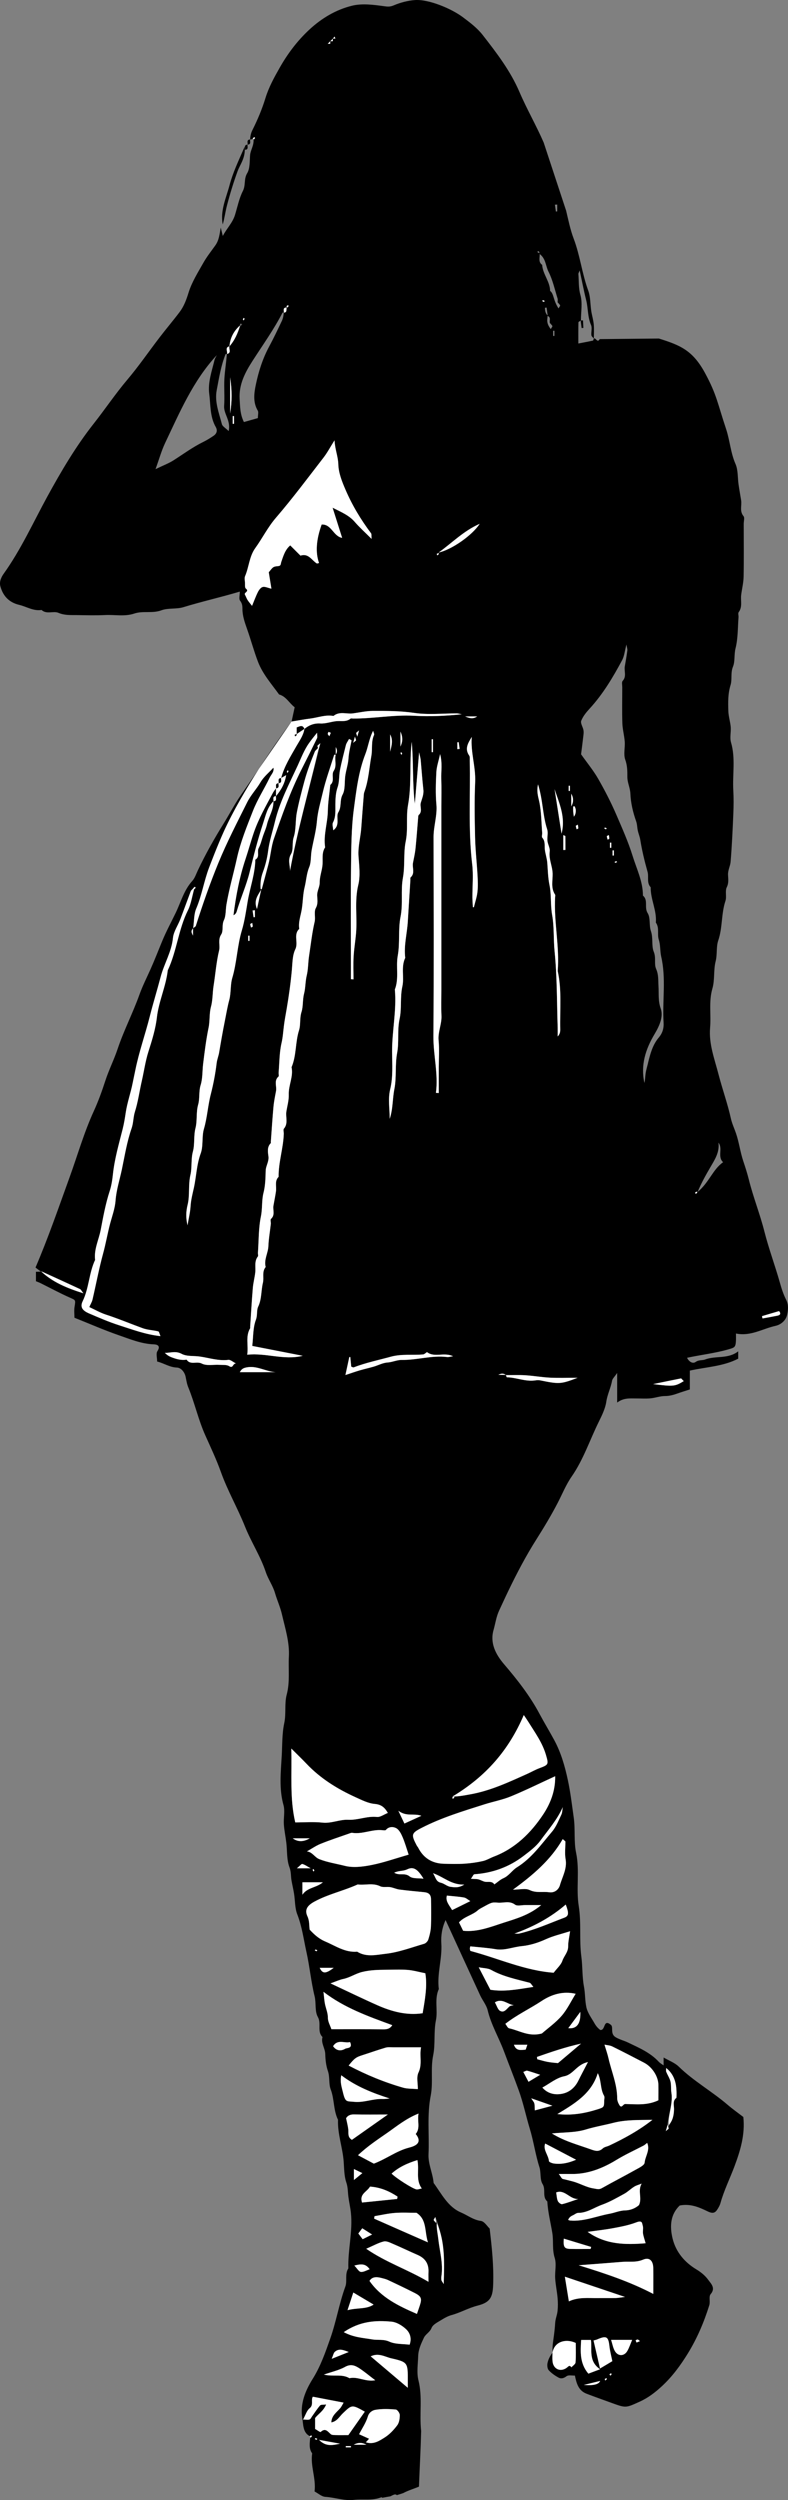 <?xml version="1.0" encoding="UTF-8"?>
<svg id="Layer_2" data-name="Layer 2" xmlns="http://www.w3.org/2000/svg" viewBox="0 0 304.95 967.09">
  <rect x="0" y="0" width="304.95" height="967.09" fill="#808080" stroke="none"/>
  <defs>
    <style>
      .cls-1, .cls-2 {
        stroke-width: 0px;
      }

      .cls-2 {
        fill: #fff;
      }
    </style>
  </defs>
  <g id="Layer_1-2" data-name="Layer 1">
    <g>
      <path class="cls-1" d="m168.47,857.58c3.86,9.73,3.45,17.42,3.25,25.96-.58-.97-.84-1.23-.89-1.53-.08-.48-.09-1-.01-1.49.75-4.92-.68-9.7-1.21-14.5-.22-1.97-.73-4.02-.57-6.08-.43-1.31-.33-.65-.24,0-.33-.39-.72-.74-.97-1.17-.08-.13.24-.49.63-1.19Zm89.34-57.63c3.75,3.01,4.16,7.17,3.97,11.53-1.66,1.25-.87,3.04-.94,4.6-.09,2.05-.44,3.97-2.25,6.58.08.23.15.46.18.7.02.15-.35.35-.55-.16-.22-.03-.06-.6.1-1.18.52-4.84,2.13-8.58,1.5-12.51-.23-1.42-.02-2.93-.35-4.32-.32-1.31-1.14-2.49-1.64-3.76-.17-.43-.03-.98-.03-1.47Zm-35.74-484.04c-.09-.68-.21-1.36-.25-2.04-.04-.56-.02-1.12-.01-1.68.81.31.96.64.99.98.06.9.02,1.8-.72,2.75Zm-.46-5.27c-.54-1.19-.54-2.4-.54-3.6.68,1.19.86,2.39.54,3.6Zm-1.05-6.69v2h-.5v-2h.5Zm-4.75-187c.33.39.72.74.97,1.17.08.13-.24.49-.63,1.19-2.15-3.29-1.76-5.66-3.26-6.78-.06-3.65-2.85-6.47-3.08-10.07-1.59-1.12-.87-2.75-.97-4.2,2.41,1.76,2.3,4.62,3.43,6.84,1.64,3.22,2.41,6.88,3.51,10.37.14.45.02.98.02,1.47Zm-1.25,11v2h-.5v-2h.5Zm-2.69-5.76c1.56.62.61,1.9.94,2.76.33.39.72.74.97,1.17.07.13-.24.49-.63,1.19-2.09-2.62-1.14-4.13-1.28-5.13Zm-1-3.14c.22-.02.45-.04.67-.06l.39,2.95s-.08,0-.12,0c-.84-.95-.89-1.92-.93-2.89Zm-.06-2.6c-.11.11-.22.22-.36.36-.21-.12-.43-.24-.64-.36.11-.11.25-.33.33-.31.24.05.45.2.67.31Zm-2.91-19.09c.21-.06.56-.23.61-.17.16.21.21.5.3.76-.6-.2-.75-.39-.91-.59Zm7.74-15.58c-.17.02-.35.03-.52.05-.12-.88-.25-1.77-.37-2.65.3-.02.6-.04.89-.05v2.66Zm-115.89,77.04c.37.61.05,1.63.05,2.91-1.75.49-3.62,1.02-5.41,1.53-1.52-3.09-1.46-5.94-1.65-8.82-.36-5.7,2.12-10.38,5.01-14.87,3.95-6.15,8.22-12.09,11.57-18.61.03-.05.21-.03.52-.02-.02,0-.02,0-.04,0-.04,1.12-.26,2.21-.72,3.19-1.58,3.33-3.16,6.67-4.91,9.91-2.51,4.65-4.11,9.7-5.16,14.75-.65,3.1-1.21,6.79.74,10.03Zm-5.76-35.2c.05-.24.2-.45.31-.67.11.11.22.22.36.36-.12.21-.24.43-.36.64-.11-.11-.33-.25-.31-.33Zm16.81-4.67c.08-.09.15-.16.21-.23l-.21-.21c.19-.16.39-.32.58-.47-.08.18-.14.35-.19.52.38-.33.51-.23.49-.2-.12.22-.29.4-.44.6l-.13-.13c-.28,1.12-.14,1.88-1.02,2.07-.18-.76-.76-1.86.7-1.95Zm-22,15c.25-3.17,1.55-5.76,4-8,.08-.09.15-.16.21-.23-.07-.07-.14-.14-.21-.21.19-.16.39-.32.58-.47-.06.18-.12.34-.18.52.38-.33.51-.23.49-.2-.12.22-.29.4-.44.6l-.14-.14c-1.24,3.46-2.41,5.99-4.3,8.14-.37.96.84,2.44-.85,2.95.19-.99-1.05-2.49.85-2.95Zm1.75,27v3h-.5v-3h.5Zm-1.5-1v-14c.75,4.91.75,9.46,0,14Zm-1.73-22.99s.24-.02.49-.01c0,0,0,0-.01,0-.24,3.2-.78,6.37-.96,9.56-.19,3.48.15,6.99-.1,10.47-.23,3.17,2.68,5.7,1.75,9.77-1.23-1.21-2.4-1.82-2.62-2.67-1.1-4.3-2.87-8.6-2.01-13.11.9-4.72,1.64-9.51,3.45-14.02Zm-23.48,34.53c5.68-11.94,10.84-24.18,20.06-34.12-.3.63-.72,1.23-.88,1.89-1.04,4.3-2.62,8.7-2.05,13.04.56,4.29.23,8.88,2.53,12.88.76,1.33.4,2.55-.84,3.39-1.28.87-2.61,1.7-4,2.38-4.08,2-7.72,4.7-11.53,7.13-1.81,1.15-3.86,1.91-6.94,3.4,1.44-3.98,2.29-7.1,3.65-9.98Zm73.44,30.39c-2.18-2.51-5.05-3.72-8.58-5.49,1.36,4.29,2.51,7.91,3.7,11.67-3.44-.6-4.11-5.38-7.93-5.16q-3.18,8.83-1.01,14.89c-.31.06-.72.27-.91.14-1.96-1.26-3.2-4.02-6.27-2.99-1.3-1.3-2.59-2.59-3.97-3.97-2,1.68-2.67,4.1-3.47,6.41-.26.77-.03,1.52-1.25,1.61-2.07.16-2,.48-3.59,2.37.36,2.21.68,4.2,1.03,6.36-1.4-.32-2.46-.88-3.35-.67-.74.17-1.46,1.14-1.86,1.92-.83,1.64-1.45,3.38-2.29,5.4-.78-1.01-1.32-1.6-1.74-2.27-.4-.65-.65-1.4-1.02-2.07-.49-.86,1.85-1.2.35-2.36-.44-.34-.28-1.52-.33-2.31-.05-.83-.27-1.78.03-2.48,1.53-3.55,1.61-7.61,3.95-10.86,2.76-3.83,4.84-8.07,7.99-11.73,6.46-7.51,12.39-15.47,18.45-23.31,1.43-1.85,2.54-3.97,4.22-6.64.2,3.62,1.39,6.25,1.47,9.27.1,3.37,1.4,6.63,2.77,9.8,2.6,6.06,5.96,11.64,9.91,16.89.23.3.09.88.19,2.15-2.5-2.5-4.64-4.42-6.51-6.57Zm31.92,12.98c-.06-.21-.23-.56-.17-.61.17-.13.39-.19.61-.25-.09.58-.26.72-.44.86Zm1.7-1.43c4.59-4.03,8.87-8.22,14.72-10.8-2.64,4.1-9.59,9.14-14.72,10.8Zm11.81,120.8c-1.57-13.33-.64-26.69-.93-40.04-.01-.64.11-1.44-.21-1.9-1.88-2.7-.4-4.92.99-7.22-.51,5.9,1.57,11.54,1.31,17.45-.32,7.14-.2,14.31-.03,21.47.11,4.86.67,9.71.94,14.57.12,2.16.21,4.35-.03,6.48-.22,1.99-.9,3.94-1.37,5.91-.13,0-.26,0-.38,0-.06-1.25-.17-2.5-.18-3.75-.02-4.33.42-8.7-.09-12.97Zm-2.73-57.11h4.65c-1.5,1.14-3.1.7-4.65,0Zm-3.01,10.02c.17-.02.34-.04.51-.05.13.87.25,1.75.38,2.62l-.89.09v-2.66Zm-9.2,36.65c0-4.24,1.48-8.28,1.1-12.59-.37-4.13-.23-8.33-.02-12.49.11-2.17.87-4.3,1.45-6.99.95,3.47.35,6.59.46,9.65.12,3.5.03,7,.03,10.5v71c0,3.33-.12,6.67.04,10,.16,3.27-1.42,6.26-1.11,9.59.33,3.47.07,6.99.07,10.49v9.87c-.37-.02-.73-.03-1.1-.05.97-7.4-1.04-14.6-.98-21.99.21-25.66.1-51.33.06-76.99Zm-.73-37.83h.5v5h-.5v-5Zm-1.73,237.12c2.93,2.17,6.47-.13,10.03,1.56-1.13.16-1.73.38-2.3.31-5.93-.74-11.68,1.21-17.58,1.12-1.8-.03-3.63.87-5.58,1-1.79.12-3.52,1.08-5.3,1.6-1.79.52-3.62.91-5.41,1.44-1.72.51-3.41,1.11-5.51,1.8.53-2.47,1.02-4.7,1.5-6.94.13,0,.26-.01.39-.02.12,1.25.24,2.49.36,3.71.36.12.71.38.94.29,4.65-1.79,9.52-2.8,14.31-4.11,4.25-1.17,8.42-.53,12.61-.9.54-.05,1.33-.98,1.52-.85Zm-10.35-240.06c1.16,2.6.69,4.2,0,5.79v-5.79Zm.69,8.59c-.13.13-.24.24-.36.36-.11-.22-.26-.44-.31-.67-.02-.08.2-.22.31-.33.12.22.24.43.36.64Zm-4.68-7.5c1.23,2.19.54,4.46,0,6.65v-6.65Zm0,137.36c1.2-4.92.78-9.76.76-14.62-.04-8.05,1.8-16,1.07-24.07,1.66-4.26.35-8.79,1.12-13.06.91-5.04.11-10.2,1.08-15.06,1.02-5.1.02-10.17.92-15.09.86-4.71.15-9.53,1.08-14.06.97-4.76.07-9.5.9-14.1,1.47-8.11.47-16.3,1.42-24.42.74,7.98.23,15.99,1.21,23.98.52-6.26,1.04-12.51,1.66-19.95.36,1.67.55,2.27.61,2.88.35,3.86.61,7.72,1.04,11.57.21,1.85-.52,3.42-1,5.09-.43,1.52.77,3.32-.78,4.69-.19.17-.21.58-.23.89-.34,4.02-.62,8.06-1.03,12.07-.19,1.88-.62,3.73-.98,5.58-.37,1.86.91,3.98-.92,5.63-.17.15-.06.63-.08.95-.33,5.36-.68,10.72-1,16.08-.28,4.7-1.59,9.32-1,14.08-1.71,3.57-.32,7.47-1.11,11.05-.93,4.21-.19,8.53-1.07,12.56-.96,4.42-.15,8.83-.94,13.09-.88,4.71-.19,9.51-1.08,14.06-.76,3.86-.52,7.69-1.8,11.49,0-3.79-.7-7.75.17-11.33Zm-12.02-138.93c-.4.73-.7,1.29-.94,1.71-.08-.23-.15-.45-.18-.69-.02-.14.36-.34,1.12-1.02Zm-.69,2.42c-.03-.09-.06-.17-.09-.26.29-.42.19-.08.09.26Zm-.93,0c.03.09.06.17.09.26-.29.42-.19.08-.09-.26Zm.25.71c.08.23.15.45.18.69.02.14-.36.34-1.12,1.02.4-.73.7-1.29.94-1.71Zm-.63,27.15c.95-7.09,1.77-14.28,4.43-21.11,1.1-2.83,1.45-5.98,3.01-9.02.18.71.52,1.26.37,1.59-1.21,2.61-.57,5.43-1.05,8.09-.83,4.63-1.07,9.39-2.68,13.87-.1.29-.2.6-.23.9-.34,4.36-.7,8.72-1,13.08-.26,3.7-1.34,7.3-1.06,11.09.27,3.65.75,7.5-.09,10.96-1.52,6.23-.35,12.43-.86,18.62-.25,3.03-.78,6.05-.95,9.09-.17,2.95-.04,5.91-.04,8.86-.33-.02-.67-.05-1-.07v-3.88c0-13-.12-26,.04-38.99.09-7.7.09-15.46,1.11-23.06Zm-5.38-14.89c.61-3.24,1.49-6.4,2.26-9.59.21-.88.83-1.66,1.26-2.49.32.18.63.36.95.53-.42,2.31-1.05,4.61-1.19,6.94-.14,2.4-.99,4.65-1.28,7.04-.28,2.34.02,5.12-.99,6.98-1.22,2.25-.31,4.64-1.65,6.85-1.12,1.86.92,4.93-1.99,7-.06-1.15-.47-2.27-.1-2.99,1.19-2.3.89-4.7.93-7.1.04-2.24.11-4.38.88-6.61.71-2.02.48-4.35.9-6.57Zm-1.65-8.94q.93,1.66,0,2.81s-.01.06-.02.09c.02-.9.02-1.81.02-2.9Zm-2.78-5.88c.35.15.71.3.86.37-.32.76-.43,1.04-.55,1.31-.22-.29-.54-.55-.62-.87-.06-.23.19-.54.31-.82Zm-38.49,245.34c-.98-.61-2.49-.41-3.77-.49-2.29-.14-4.93.47-6.78-.49-1.98-1.03-4.44.7-5.89-1.52-2.14.34-4.13-.24-6.08-1.02-.85-.34-1.62-.87-2.35-1.61,2.19.06,4.16-.88,6.54.41,1.93,1.04,4.65.68,7,1.02,3.64.52,7.26,1.76,11.06,1.28.77-.1,1.66.76,2.91,1.39-1.34.04-1,2.07-2.65,1.03Zm4.15,2.34c.7-1.38,1.62-1.69,2.97-1.9,3.79-.6,7.14,1.67,10.85,1.9h-13.83Zm19.92,145.59c2.33,2.33,4.14,4.06,5.87,5.88,5.41,5.7,11.94,9.76,19.03,12.97,2.37,1.07,4.84,2.35,7.35,2.57,2.51.22,3.82,1.27,5.11,3.48-1.51.59-2.94,1.7-4.23,1.56-3.81-.41-7.33,1.27-11.05,1.09-3.41-.17-6.55,1.49-10.05,1.1-3.44-.38-6.96-.08-10.5-.08-2.19-9.4-1.24-18.55-1.53-28.57Zm43.03,34.22c.91,2.12,1.54,4.37,2.37,6.83-5.17,1.48-9.73,3.1-14.43,4.02-3.34.66-7.05,1.12-10.25.31-3.25-.83-6.65-1.32-9.88-2.59-1.83-.72-2.64-2.75-4.79-3,1.77-.99,3.45-2.18,5.31-2.93,3.57-1.44,7.24-2.64,10.87-3.92.44-.15.93-.4,1.35-.33,3.95.62,7.66-1.42,11.58-1.03.49.05,1.23.17,1.44-.08,1.19-1.43,2.92-1.28,4.03-.67,1.1.61,1.86,2.13,2.41,3.4Zm-1.6-10.15c3.18,2.41,5.99.87,8.91,1.95-2.33,1.06-4.34,1.98-6.56,2.99-.72-1.52-1.29-2.71-2.35-4.94Zm9.73,26.28c-1.94-.27-4.21.06-5.4-.91-1.84-1.51-3.88-.15-5.93-1.41,1.85-.88,3.41-.52,4.98-1.28,2.55-1.24,4.15,0,6.36,3.61Zm-42.23-3.13c-.13.13-.24.24-.36.36-.11-.22-.26-.44-.31-.67-.02-.08.2-.22.31-.33.12.22.24.43.36.64Zm-8.37-12.49h6.58q-3.67,2.17-6.58,0Zm1.6,11.59c1.16-.95,1.77-1.77,2.12-1.67.98.28,1.86.93,3.2,1.67h-5.32Zm2.14,10.22v-4.81h7.92c-2.51,2.16-6.06,1.97-7.92,4.81Zm5.42,21.89c-.21-.12-.43-.24-.64-.36.11-.11.25-.33.33-.31.24.05.45.2.67.31-.11.11-.22.22-.36.36Zm1.27,6.39h5.41c-3.09,2.36-4.32,2.36-5.41,0Zm39.5,85.36c-.93.17-1.54.46-2.07.35-1.61-.34-7.9-4.37-9.61-6.11,2.84-2.54,6.12-4.03,9.99-5.23.79,4.03-.76,7.59,1.69,10.98Zm-1.27-44.84c-.83,1.73-.21,4.15-.24,6.4-2.19-.2-4.05-.09-5.74-.58-7.29-2.09-14.27-4.98-21.04-8.54,2.26-2.84,2.86-3.24,5.46-4.07,2.94-.93,5.85-1.98,8.81-2.85.92-.27,1.96-.14,2.94-.14,3.47-.01,6.93,0,10.8,0-.67,3.39.56,6.53-1,9.78Zm.02,15.84c-.56,2.89.68,5.31-.86,7.59-.08.12-.25.31-.23.34,3.05,3.77-.93,4.81-2.73,5.29-4.77,1.26-8.57,4.28-13.49,6.16-1.89-1-3.8-2.02-6.11-3.25,3.68-3.49,7.59-6.05,11.41-8.71,3.66-2.56,7.15-5.46,12.02-7.41Zm-21.76,23.05c-1.41,1.15-2.41,1.98-3.25,2.66v-4.24c1.06.51,1.96.95,3.25,1.57Zm-1.53,23.35c.44-.58.99-1.32,1.51-2.01,1.28.81,2.47,1.56,3.81,2.41-1.28.64-2.35,1.17-3.65,1.82-.5-.67-.99-1.3-1.67-2.21Zm4.36,13.84c-1.23.41-2.38,1.16-3.42,1.02-.78-.1-1.42-1.33-2.5-2.45,2.54-.63,4.3-.88,5.93,1.43Zm-2.93-25.81c-1.12-3.34,1.87-4.06,3.08-6.16,4.14.29,7.47,1.8,10.6,3.83.12.07-.06.6-.11.95-4.55.46-9.1.92-13.57,1.38Zm4.83,5.27c2.61-.43,5.23-1.05,7.88-1.25,2.8-.22,5.63-.05,8.34-.05,4.11,2.63,3.09,7.17,4.45,11.44-7.16-3.14-13.98-6.13-20.78-9.15-.08-.04.07-.59.12-.98Zm18.62-78.48c-6.16.9-11.93-.63-17.48-3.09-5.76-2.55-11.44-5.32-18.17-8.47,2.26-.8,3.53-1.41,4.86-1.68,2.6-.52,4.77-2.09,7.38-2.73,3.06-.75,6.05-.83,9.1-.85,2.83-.02,5.67-.17,8.48.05,2.19.17,4.34.8,6.87,1.3.83,4.95-.14,10.17-1.04,15.47Zm-36.65,1.81c0-1.84-.68-3.4-1.07-5.09-.33-1.44-.4-2.94-.65-5.01,8.06,6.2,17.21,9.45,26.62,12.9-.91,1.41-2.06,1.63-3.51,1.61-6.66-.08-13.32-.04-20.04-.04-.48-1.44-1.36-2.91-1.36-4.37Zm2,10.94c1.78-2.88,4.46-1.02,6.56-1.61,1.17,2.57-1.19,2.17-1.9,2.6-1.53.92-3.36.89-4.66-.99Zm3.8,17.81c-.48-2.03-1.18-3.93-.64-6.57,5.76,4.38,12.08,6.84,18.72,8.98-.9.07-1.8.23-2.7.19-3.73-.15-7.25,1.49-11.07,1.1-2.86-.29-3.35.33-4.31-3.7Zm2.07,14.32c-.17-1.38-.53-2.73-.85-4.28.61-1.01,1.62-1.5,3.1-1.46,4.13.1,8.26.03,13.06.03-4.95,3.49-9.42,6.63-13.9,9.79-1.8-1.07-1.24-2.67-1.41-4.09Zm1.95,63.15c2.87,1.7,5.31,3.15,7.85,4.66-2.73,1.88-6.31,1.15-10.09,2.17.76-2.32,1.46-4.45,2.24-6.83Zm-7.19,22.97c1.62-1.53,3.48-.69,5.41.03-1.9.76-3.8,1.52-6.59,2.63.62-1.46.73-2.24,1.18-2.66Zm4.01,5.79c2.11-1.17,3.72-.6,5.31.42,2.08,1.33,3.97,2.95,6.36,4.76-3.78.69-6.78-1.55-9.99-.8-2.93-1.76-6.33-.49-9.88-1.4,3.06-1.07,5.83-1.66,8.2-2.98Zm-11.07,28.2c-.24-.05-.45-.2-.67-.31.11-.11.22-.22.36-.36.21.12.43.24.64.36-.11.11-.25.33-.33.31Zm.99.03c3.1.56,5.62,1.03,8.15,1.49-2.65.51-5.42,1.33-8.15-1.49Zm6.37-1.86c-.62-.02-1.41,0-1.82-.35-1.18-1.02-2.09-2.57-3.92-.85-.17.16-1.27-.68-2.14-1.17v-4.21c1.18-1.59,3.19-2.63,4.27-5.27-1.11.15-2.02,0-2.34.37-1.14,1.3-2.07,2.78-3.08,4.18-.32.44-.57,1.07-1,1.25-.53.22-1.22.05-2.52.05,1.01-1.83,1.45-3.5,2.53-4.36,1.67-1.32.41-3.16,1.26-4.48,3.88.74,7.69,1.47,11.9,2.28-.48.79-.83,1.61-1.39,2.24-1.4,1.58-3.28,2.82-3.37,5.42,2.2-.37,3.15-2.28,4.5-3.56,3.51-3.34,3.46-3.39,8.46-.6-2.19,3.12-4.36,6.21-6.37,9.07-1.99,0-3.49.03-4.98-.01Zm5.97,4.76h-2v-.5h2v.5Zm1.09-1.01c1.25-.72,2.51-.88,3.79-.49-1.18.48-2.48.49-3.79.49Zm16.84-7.53c-1.34,1.79-2.97,3.53-4.84,4.71-1.97,1.23-4.07,2.69-6.87,2,.26-.89.52-1.18.81-1.5-1.3-.59-2.56-1.16-3.86-1.74,1.17-2.28,2.67-4.45,3.39-6.87.51-1.73,1.96-2.41,2.89-2.57,2.57-.45,5.27-.34,7.89-.13.61.05,1.56,1.37,1.57,2.1.01,1.35-.21,2.98-.98,4Zm4.08-17.05c0,.48,0,.96,0,2.55-5.14-4.35-9.64-8.17-14.35-12.16,3.07-1.5,5.59.23,7.99.77,6.45,1.46,6.39,1.73,6.36,8.84Zm.7-14.13c-2.63-.34-5.52-.13-7.84-1.18-2.3-1.04-4.46-.49-6.64-.87-3.48-.6-7.1-.72-10.99-2.8,6.14-4.22,12.29-4.65,18.49-4.05,1.99.19,4.17,1.53,5.67,2.96,1.4,1.34,2.24,3.46,1.31,5.94Zm3.96-15.19c-.33,1.02-.69,2.03-1.12,3.29-7.21-3.11-13.88-6.36-18.36-12.77,1.02-1.65,2.72-1.62,4.52-1.16.89.23,1.81.43,2.63.82,3.46,1.62,6.91,3.27,10.32,5,2.58,1.3,2.88,2.14,2.01,4.82Zm3.34-9.14c-8.15-4.81-16.36-7.46-24.09-12.78,2.92-1.26,4.79-2.34,6.8-2.82,1.05-.25,2.4.44,3.52.92,3.23,1.38,6.4,2.91,9.63,4.32,2.92,1.28,4.31,3.45,4.15,6.64-.05.95,0,1.9,0,3.72Zm.96-137.49c-.07,1.71-.5,3.43-1.01,5.07-.21.68-.96,1.48-1.63,1.68-4.92,1.43-9.81,3.29-14.84,3.86-3.56.4-7.54,1.42-11.06-.81-4.67.4-8.35-2.24-12.36-3.94-2.32-.98-4.08-2.48-6.04-4.6-.21-1.73-.03-3.36-.86-5.16-1.18-2.55,0-4.19,2.71-5.66,5.31-2.89,11.27-4.16,16.74-6.64,2.88.37,5.84-.71,8.71.7,1.08.53,2.58.12,3.86.33,1.22.2,2.37.78,3.59.94,3.18.42,6.38.7,9.58,1.02,1.75.17,2.61.94,2.64,2.72.06,3.5.12,7-.03,10.49Zm3.8-16.89c-1.82-.41-1.91-1.88-2.97-3.66,4.21,1.49,7.04,4.56,12.07,4.4-2.32,1.42-3.94,1.04-5.34.86-1.3-.17-2.45-1.3-3.76-1.59Zm2.37,4.99c2.33.24,4.5.37,6.62.74.82.15,1.54.86,2.44,1.4-2.43,1.2-4.62,2.28-7.03,3.47-1.14-1.96-2.65-3.47-2.03-5.61Zm6.3,13.63c-.49-1.01-.97-1.98-1.6-3.27,1.94-2.22,5.11-2.74,7.29-4.67.35-.31.76-.56,1.17-.79,4.06-2.21,4.08-2.39,6.55-2.17,2.2.2,4.48-.86,6.67.78.85.64,2.56.15,3.89.16,1.79.01,3.59,0,6.23,0-4.73,3.94-9.83,5.29-14.61,6.84-5,1.62-10.1,3.67-15.59,3.1Zm6.02,14.1c2.02.4,3.6.35,4.78,1.01,4.67,2.62,9.84,3.63,14.91,4.98.44.12.74.78,1.46,1.6-6.02.92-11.1,1.97-16.64,1.11-1.33-2.56-2.75-5.3-4.51-8.7Zm8.27,16.86c-.9-.5-1.26-1.99-2.01-3.28,2.79-1.77,4.88.79,7.28,1.07-.53.14-1.19.13-1.58.44-1.12.91-2.03,2.67-3.69,1.76Zm5.36,13.1h5.19c-.36.95-.55,1.92-.77,1.93-1.62.05-3.54.66-4.42-1.93Zm5.64,14.34c-.69-1.32-1.31-2.48-2.01-3.81.66-.23,1.13-.58,1.49-.49,1.49.39,2.95.92,5.03,1.59-1.51.91-2.85,1.71-4.51,2.71Zm2.44,11.06c-.07-1.18-.02-1.98-.2-2.72-.12-.5-.54-.92-1.2-1.96,2.76.97,4.89,1.72,8.2,2.87-2.81.75-4.6,1.23-6.79,1.81Zm40.32,36.61c-1.21,1.07-3.03,2.03-5.47,2.08-1.97.04-3.92.92-5.9,1.28-5.1.93-9.99,3.09-15.33,2.63-.15-.01-.29-.09-.73-.24.35-.88.96-1.4,1.8-1.76.7-.3,1.39-.95,2.07-.95,3.43.01,6.15-2.04,9.17-3.13,3.01-1.08,5.84-2.71,8.67-4.26,1.37-.75,2.51-1.92,3.85-2.75.87-.54,1.9-.79,2.86-1.18-1.61,2.86.27,5.53-1.01,8.27Zm-10.07,8.96c3.07-.57,6.26-1.18,9.06-2.27,2.36-.91,2.17.37,2.47,1.36.28.91-.06,2,.09,2.97.19,1.2.62,2.36,1.01,3.77-7.84.61-15.39.59-22.44-4.41,3.54-.5,6.7-.84,9.81-1.42Zm12.24-25.34c-.09,1.04-2.26,2.03-3.63,2.8-4.3,2.41-8.68,4.65-12.97,7.07-1.14.64-1.96.25-3.08.09-2.97-.43-5.49-2.07-8.36-2.78-1.16-.29-2.37-.63-3.59-.89-.48-.1-.8-.94-1.58-1.93,2.04,0,3.33-.03,4.61,0,6.47.15,12.33-2.17,17.62-5.4,3.46-2.11,7.08-3.76,10.63-5.61.42-.22.76-.58,1.34-1.02,1.24,2.76-.76,5.16-.99,7.67Zm-13.66-6.64c-.83.39-1.89.52-2.52,1.11-1.45,1.37-2.85,1.02-4.46.44-5.07-1.84-10.34-3.16-15.24-6.22,4.72-.48,9.07-.3,13-1.5,3.58-1.09,7.27-1.71,10.85-2.63,4.79-1.22,9.94-1.05,15.04-1.14-5.18,4.07-10.83,7.18-16.69,9.94Zm-21.37,6.97c-.72-.09-1.95-.55-1.99-.93-.21-2.38-2.41-4.45-1.46-6.81,4.05,2.12,7.94,4.16,11.94,6.26-2.86,1.25-5.62,1.83-8.5,1.47Zm1.44,14.49c-.41-.94-.42-2.04-.64-3.32,3.32-1.32,5.26,2.72,8.52,2.53-2.07.69-4.11,1.49-6.22,2.01-.45.11-1.42-.65-1.66-1.22Zm2.33,14.56c3.54,1.07,7.06,2.14,10.58,3.21-.08.26-.15.52-.23.78-2.64,0-5.27.06-7.91-.02-2.28-.06-2.7-.8-2.45-3.97Zm1.95,24.26c-.56-3.43-1.01-6.19-1.55-9.54,7.75,2.61,14.95,5.03,23.26,7.83-1.96.24-2.79.41-3.63.42-2.31.04-4.63-.01-6.94.02-3.69.05-7.43-.46-11.14,1.27Zm4.77,14.93h3.77c.53,3.7-1,7.99,3.29,11.15-1.65.89-3.01,1.41-4.29,1.89-3.34-3.97-3.09-8.39-2.78-13.03Zm1.02,17.4c2.8-.69,4.56-1.12,6.31-1.55q-.77,2.01-6.31,1.55Zm8.88-2.6c-.2.6-.39.75-.59.91-.06-.21-.23-.56-.17-.61.21-.16.5-.21.76-.3h0Zm1-1.45c.19-.16.39-.32.58-.47-.17.23-.32.43-.45.6l-.13-.13Zm.45.45l-.23-.23c.53-.53.69-.4.68-.37-.12.22-.29.4-.44.6Zm-4.04-2.77s-.03.02-.05.03c-.87-3.96-1.66-7.36-2.47-10.86.53-.15.98-.22,1.39-.4,3.62-1.57,4.35-1.12,4.76,2.63.22,1.98.75,3.93,1.12,5.77-1.82,1.09-3.38,2.02-4.75,2.83Zm10.57-6.8c-1.25,2.21-3.75,2.17-4.94-.12-.62-1.18-.85-2.56-1.35-4.13h8.14c-.65,1.51-1.11,2.96-1.85,4.25Zm3.55-3.22c-.07-.16-.22-.51-.37-.86.27-.11.59-.37.82-.31.32.09.58.41.87.62-.27.11-.55.23-1.31.55Zm6.47-18.81c-9.2-4.8-18.55-7.89-28.87-11.09,6.25-.48,11.55-.87,16.84-1.31,2.7-.22,5.36.32,8.11-.86,2.44-1.05,3.87.44,3.92,3.24.05,3.12.01,6.25.01,10.02Zm-15.89-95.74c4.14,2.04,8.24,4.16,12.33,6.3,3.14,1.64,5.49,5.29,5.55,8.56.04,1.99,0,3.98,0,5.97-4.38,2.07-8.64,1.53-12.82,1.44-.89-.02-1.38,1.89-2.28.43-.47-.76-.86-1.73-.86-2.61,0-5.44-2.21-10.38-3.38-15.56-.37-1.63-.94-3.21-1.54-5.22,1.03.23,2.11.26,2.98.69Zm-5.58,10.35c1.45,2.9.89,6.09,2.43,8.75.29.5.05,1.31.04,1.97-.03,2.41-.1,2.48-2.59,3.27-4.91,1.55-9.9,2.44-15.53,1.83,6.69-4.05,13.19-7.85,15.65-15.83Zm-3.81-4.3c-1.6,3.08-2.69,5.11-3.71,7.18-1.26,2.58-3.35,4.43-6,5.02-2.86.64-5.78.13-7.93-2.33,2.8-1.52,5.46-3.78,8.45-4.37,3.58-.7,4.79-4.55,9.19-5.5Zm-11.59.41c-1.1-.12-2.55-.21-3.97-.47-1.36-.25-2.7-.67-4.04-1.02-.04-.31-.17-.89-.11-.91,5.55-1.94,11.11-3.84,17.03-5.14-2.88,2.44-5.76,4.87-8.91,7.53Zm8.64-19.82q.31,6.83-4.67,6.31c1.4-1.9,2.8-3.79,4.67-6.31Zm-1.8-7c-1.8,2.89-3.24,5.99-5.4,8.49-2.3,2.67-5.27,4.76-7.67,6.86-5.06,1.41-8.71-1.15-12.68-1.99-.58-.12-.98-1.13-1.47-1.73,4.53-3.53,9.47-5.82,13.98-8.8,3.78-2.5,8.21-3.98,13.23-2.82Zm-2.91-18.33c.02,2.23-1.6,3.69-2.25,5.59-.53,1.57-2.01,2.82-3.36,4.6-11.09-.8-21.4-5.55-32.17-8.42-.16-.04-.2-.56-.26-.86-.03-.14.05-.31.17-.92,3.24.35,6.56.55,9.81,1.1,3.5.59,6.71-.86,10.07-1.18,3.16-.31,6.33-1.29,9.35-2.67,2.91-1.33,6.1-2.05,9.39-3.1-.3,2.16-.76,4.01-.75,5.86Zm-1.49-11.11c-5.76,2.17-11.39,4.72-17.41,6.13-.6.14-1.26.02-1.89.02,7.28-2.61,13.96-6.15,19.86-11.23,1.22,3.27,1.25,4.4-.56,5.08Zm.5-22.62c.64,3.72-1.28,6.79-2.2,10.07-.42,1.48-1.9,3.04-4.13,2.72-2.51-.36-5.02.38-7.6-.87-1.59-.77-3.86-.14-6.43-.14,7.77-5.67,14.62-11.48,19.25-19.55.35.3.69.6,1.04.9,0,2.3-.32,4.65.07,6.88Zm-1.67-17.18c-1.06,2.23-1.99,4.65-3.55,6.49-4.18,4.93-7.93,10.3-13.61,13.83-1.87,1.16-3.07,3.27-5.25,4.22-1.27.56-2.33,1.59-3.49,2.4-.9-1.41-2.34-.81-3.58-1.02-.89-.16-1.71-.72-2.59-.94-.74-.18-1.54-.13-2.88-.21.67-.92.97-1.74,1.33-1.76,7.06-.48,13.44-2.8,19.05-7.09,2.32-1.78,4.79-3.6,6.49-5.92,3.02-4.14,6.51-8.05,8.67-12.97-.18.99-.15,2.08-.57,2.96Zm-2.37-14.91c.09,5.66-1.85,10.57-4.66,14.8-4.75,7.14-10.79,13.11-19.08,16.28-1.44.55-2.79,1.4-4.27,1.73-2.32.52-4.7.86-7.07,1.01-2.66.17-5.33.1-7.99.03-4.53-.12-7.89-2.17-9.96-6.25-.14-.28-.39-.5-.53-.78-2.26-4.29-2.1-4.81,1.96-6.89,7.73-3.96,16.01-6.45,24.24-9.06,3.39-1.08,6.95-1.73,10.22-3.08,5.68-2.34,11.2-5.07,17.14-7.8Zm-39.79,8.16s.11-.05.16-.08c.34.42.17.55,0,.69-.06-.21-.23-.56-.17-.61Zm29.48-29.07c2.54,4.08,5.38,7.97,6.75,12.7,1.05,3.61,1.04,3.76-2.54,5.09-1.58.59-3.06,1.45-4.61,2.15-7.2,3.23-14.31,6.59-22.21,7.98-1.65.29-3.29.64-5.38.79,11.84-8.13,20.49-18.18,26.16-31.47.75,1.12,1.32,1.92,1.84,2.76Zm14.28-337.41c-.28.01-.55.02-.83.03v-5.76c.37.18.79.29.8.41.04,1.77.03,3.55.03,5.32Zm-2.01,69.43c.02.91-.12,1.83-.99,2.72,0-1.1.03-2.21,0-3.31-.32-9.86-.21-19.77-1.19-29.56-.48-4.72-.13-9.49-.95-14.08-.7-3.9-.25-7.84-1.02-11.57-.6-2.91-.64-5.74-.86-8.62-.13-1.71-.72-3.38-.94-5.09-.2-1.57.26-3.21-.98-4.63-.33-.38,0-1.29-.06-1.96-.32-4.03-.3-8.13-1.14-12.05-.44-2.04-1.08-3.9-.46-6.65,1.93,6.19,1.77,11.97,3.54,17.4.44,1.36-.06,2.99.1,4.47.16,1.38,1.05,2.78.88,4.08-.41,3.01,1.06,5.69,1.13,8.59.06,2.71-.76,5.55.94,8.1.15.23.04.65.02.99-.52,9.56,1.77,19.01,1,28.58,1.66,7.47.81,15.05.99,22.58Zm-2.19-92.95c1.74,5.39,4.38,10.77,2.7,17.23-.96-6.13-1.83-11.68-2.7-17.23Zm-5.48,228.71c-.64-.13-1.34-.1-1.99,0-3.77.56-7.28-1.13-10.98-1.2-.12,0-.24-.53-.35-.81-.92-.12-1.84-.12-2.96-.12q1.66-.93,2.81,0c2.64.12,5.14,0,7.62.15,3.19.2,6.36.77,9.55.93,3.27.17,6.55.04,10.7.04-6.46,2.48-7.09,2.5-14.4,1.02Zm14.02-213.18c-.11-.44-.28-.87-.31-1.31,0-.12.4-.26.76-.49.08.54.2.99.17,1.43,0,.14-.41.25-.63.38Zm11.3.01c-.21-.12-.43-.24-.64-.36.11-.11.25-.33.33-.31.24.05.45.2.67.31-.11.11-.22.22-.36.36Zm.7,3.99c-.11-.44-.28-.87-.31-1.31,0-.12.4-.26.76-.49.08.54.2.99.17,1.43,0,.14-.41.25-.63.38Zm1.41,3.16h-.5v-2h.5v2Zm1,3h-.5v-2h.5v2Zm.58,2.81c-.08.02-.22-.2-.33-.31.22-.12.43-.24.64-.36.13.13.24.24.36.36-.22.11-.44.26-.67.31Zm12.67,77.35c-.33,1.36-.76,2.71-.97,4.09-.19,1.23-.15,2.49-.47,3.71-1.54-6.9.46-13.1,3.94-18.92,1.97-3.29,3.46-6.83,2.36-9.91-1.05-2.94-.67-5.76-.85-8.63-.14-2.23.08-4.4-.91-6.63-.87-1.96.05-4.28-.91-6.62-.96-2.35-.18-5.33-1.11-8.03-.77-2.21-.1-5.1-1.26-6.95-1.41-2.24.31-4.99-1.83-6.78,0-5.46-2.42-10.28-3.99-15.34-1.69-5.46-4.03-10.66-6.28-15.89-2.08-4.82-4.49-9.5-7.1-14.04-1.82-3.16-4.18-6.01-6.57-9.39.26-2.05.61-4.74.92-7.44.08-.66.12-1.35-.01-1.99-.25-1.21-1.21-2.62-.85-3.54.67-1.71,1.94-3.27,3.21-4.65,5.17-5.62,9.04-12.11,12.61-18.78.86-1.6,1.01-3.57,1.68-6.07.2,1.21.42,1.79.35,2.33-.27,2.04-.62,4.06-.98,6.08-.34,1.87.78,3.91-.84,5.68-.42.46-.15,1.59-.15,2.41,0,4.66-.11,9.33.04,13.99.08,2.37.75,4.71.92,7.09.17,2.32-.54,4.87.19,6.94.81,2.26.84,4.41.82,6.64-.02,2.27,1.09,4.25,1.18,6.58.14,3.55,1,7.17,2.19,10.54.46,1.3.41,2.49.68,3.71.26,1.21.77,2.37.96,3.59.67,4.17,1.66,8.27,2.81,12.34.56,1.97-.43,4.25,1.21,5.99-.07,4.66,2.4,8.95,2,13.66,1.47,2.02.46,4.5,1.12,6.54.72,2.23.46,4.47.95,6.61,1.96,8.49.4,17.07.93,25.59.13,2.17-.44,4.04-1.87,5.73-2.37,2.81-3.29,6.29-4.14,9.77Zm1.96,124.29c4.29-.89,7.53-1.56,10.78-2.2.09-.02.23.22.35.34.24.24.47.47.71.71-3.46,2.07-3.9,2.12-11.83,1.16Zm17.04-74.21c-.21.17-.43.33-.65.49-.07-.19-.15-.4-.11-.43.21-.16.5-.21.76-.3v.24Zm.14-.1c1.47-3.51,3.15-6.5,4.87-9.46,1.72-2.96,3.7-5.83,3.2-9.63,1.83,2.32-.51,5.41,1.81,7.57-4.01,2.79-5.39,7.85-9.88,11.52Zm30.87,47.85c-1.91.39-3.82.72-5.74,1.07-.06-.3-.13-.6-.19-.9,2.16-.64,4.32-1.28,6.59-1.95.58.68.84,1.47-.66,1.78Zm-235.9-133.6c-.72,6.24-3.51,11.99-4.22,18.28-.51,4.44-1.89,8.83-3.26,13.12-1.19,3.75-1.71,7.61-2.58,11.41-.91,3.96-1.43,8.01-2.66,11.9-.66,2.1-.55,4.31-1.3,6.46-1.79,5.14-2.64,10.59-3.76,15.89-.84,3.97-2.13,7.92-2.44,12.07-.23,3.06-1.37,6.08-2.16,9.09-.98,3.77-1.63,7.6-2.66,11.36-1.6,5.87-2.71,11.88-4.09,17.81-.21.89-.72,1.7-1.25,2.88,2.2,1.01,4.21,2.18,6.38,2.89,4.84,1.58,9.53,3.55,14.3,5.29,1.9.69,4.03.73,6.01,1.22.34.08.47.96.87,1.84-5.87-.63-10.92-2.58-16.02-4.21-3.95-1.26-7.78-2.93-11.6-4.56-2.66-1.14-3.55-2.53-2.49-4.71,2.47-5.1,2.43-10.91,4.82-16-.51-4.09,1.43-7.78,2.17-11.64.96-5.01,1.88-10.1,3.48-15.01.67-2.06,1.01-4.32,1.24-6.45.64-5.98,2.3-11.7,3.76-17.47.54-2.13.89-4.34,1.21-6.46.59-3.91,1.93-7.59,2.68-11.43.33-1.69.71-3.37,1.06-5.06,1.42-7.02,3.83-13.77,5.58-20.71,1.28-5.07,2.85-10.14,4.18-15.21,1.35-5.11,4.23-9.67,4.77-15.08.25-2.49,1.92-4.83,2.86-7.27,1.38-3.6,2.67-7.23,4.03-10.83.02-.04.04-.09.07-.13.14-.25.43-.5.97-1.06-.02-.02-.04-.04-.06-.06.17-.13.32-.26.48-.39.02-.01.03-.03.05-.04s.03-.03.05-.04c0,.02-.01.04-.01.05.07.04.15.1.22.15.03.02.06.05.07.07.03.02.03.04.03.05-.12.21-.29.4-.44.6-.03-.03-.07-.07-.1-.09-.41,1.51-.71,2.89-1.04,4.16-.09.37-.19.74-.29,1.09-.08.31-.17.6-.27.89-.22.73-.49,1.42-.82,2.08-3.72,7.41-4.32,15.81-7.82,23.26Zm57.92-86.79c-.02-.15.35-.35,1.14-1.08-3.32,13.63-6.65,25.73-9.32,37.59-.89,3.94-1.71,7.88-2.43,11.84.08-2.17-1.01-4.16.39-6.54,1.01-1.7.31-4.26,1.04-6.52.96-2.99.61-6.37,1.2-9.51.79-4.13,1.88-8.2,2.97-12.25,1.05-3.87,2.5-7.62,4-11.33.11-.28.38-.5.96-1.11.08-.08.17-.18.27-.28-.09-.27-.18-.54-.22-.81Zm-11.53,9.4c.11.11.22.22.36.35-.12.21-.24.43-.36.65-.11-.11-.33-.25-.31-.33.05-.24.2-.45.31-.67Zm-9.57,39.41c.96-2.61,1.66-5.37,2.01-8.12.49-3.91,1.74-7.59,2.65-11.38,1.84-7.69,5.54-14.65,8.82-21.76,1.35-2.93,2.47-5.96,4.39-8.68.89-1.25,1.76-2.33,3.1-3.99,0,1.22.15,1.74-.02,2.11-1.96,4.01-3.94,8-5.96,11.98-4.39,8.65-7.6,17.8-10.74,26.93-1.09,3.17-1.28,6.74-2.18,10.07-.84,3.14-1.67,6.29-2.52,9.42-.01.02-.09.02-.18.02-.3-1.68-.25-3.27.11-4.85.13-.58.31-1.16.52-1.75Zm-2.78,11.53c0-.13.02-.26.04-.38.03-.2.07-.39.13-.58.02-.09.04-.17.07-.25.03-.1.06-.2.1-.3.16-.43.36-.84.58-1.24.06-.11.12-.21.18-.31.23-.4.47-.79.7-1.18-.19,1.59-.49,3.19-.89,5.04-.13.61-.27,1.26-.42,1.94-.36-.87-.51-1.65-.51-2.36,0-.13,0-.26.02-.38Zm-.32,3.21v2.66c-.17.02-.34.03-.51.05-.12-.87-.25-1.75-.38-2.62.3-.03.59-.06.89-.09Zm-1.03,4.89c.07.54.19.98.17,1.42-.01.14-.41.25-.63.38-.11-.44-.28-.87-.31-1.31,0-.12.4-.26.77-.49Zm-1.55,4.96h.5v2h-.5v-2Zm33.63-65.08c-.1.44-.27.87-.55,1.3-1.05,1.61.53,3.96-1.33,5.44-.33,3.36-.89,6.72-.95,10.08-.08,4.72-1.76,9.31-1.05,14.07-1.45,2.21-.78,4.7-1.04,7.08-.25,2.2-1.09,4.27-1.06,6.59.02,1.65-1.07,3.22-.98,5.08.08,1.53.4,3.07-.52,4.76-.78,1.42-.05,3.58-.45,5.3-1.02,4.35-1.47,8.76-2.15,13.14-.4,2.55-.31,5.15-.91,7.59-.57,2.38-.46,4.82-1.04,7.07-.61,2.4-.29,4.88-.99,7.07-.77,2.41-.27,4.89-.96,7.09-1.48,4.69-.96,9.73-2.9,14.28.77,3.63-1.21,6.98-1.08,10.58.09,2.18-.58,4.39-.92,6.58s.79,4.57-.95,6.62c-.33.39-.03,1.3-.05,1.96-.17,5.61-2.08,11.02-2,16.66-1.63,1.63-.76,3.7-1.02,5.58-.25,1.87-.66,3.72-.98,5.58-.29,1.71.74,3.62-.95,5.14-.33.3.01,1.28-.06,1.94-.12,1.07-.26,2.15-.4,3.22-.14,1.07-.28,2.14-.39,3.21-.07.72-.12,1.44-.15,2.15-.11,2.74-1.8,5.25-1.05,8.08-1.53,1.83-.59,4.09-1.06,6.07-.74,3.05-.44,6.28-1.83,9.23-.72,1.53-.21,3.3-.89,5.11-1.16,3.05-1,6.61-1.41,10.12,6.51,1.27,12.81,2.51,19.55,3.82-7.36,1.8-14.15-1.21-21.5-.42.56-3.6-.77-7.02,1.13-10.23.07-.12,0-.33.01-.49.33-5.03.61-10.06,1.03-15.08.17-2.04.72-4.04.95-6.08.23-2.05-.47-4.22.99-6.11.24-.31,0-.97.04-1.47.32-4.69.21-9.47,1.15-14.04.63-3.07.25-6.19.99-9.08.46-1.81.65-3.59.75-5.38.03-.72.06-1.43.08-2.15.01-.36.02-.72.03-1.08.05-1.91,1.34-3.53,1.06-5.59-.23-1.7-.57-3.61.92-5.09.08-.08,0-.32.01-.49.33-4.52.61-9.05,1.03-13.57.18-2.04.6-4.06.98-6.08.35-1.86-.91-3.98.96-5.62.24-.22,0-.97.04-1.46.32-3.86.27-7.81,1.14-11.55.51-2.22.63-4.39.91-6.6.27-2.2.7-4.4,1.07-6.57.86-5.04,1.56-10.07,2.02-15.17.23-2.61.2-5.56,1.33-7.88,1.27-2.62-.85-5.66,1.52-7.88-.41-2.62.56-5.06.97-7.58.47-2.84.42-5.78,1.11-8.56.64-2.56.72-5.2,1.77-7.74.8-1.95.55-4.35.94-6.56.67-3.72,1.72-7.43,2.03-11.14.32-3.86,1.41-7.46,2.27-11.13,1.15-4.95,2.91-9.77,4.43-14.64.01-.04.3,0,.57,0-.03.12-.05.24-.07.36-.23,1.56.21,3.09-.14,4.56Zm-16.85-17.76c-1.03,1.38-6.53,8.8-12.64,18.32l12.64-18.32ZM210.4,55.14c-2.88-6.63-6.53-12.93-9.38-19.57-3.51-8.19-8.85-15.13-14.23-22.04-2.08-2.66-4.83-4.75-7.59-6.82-4.49-3.39-13.33-7.08-18.68-6.68-2.75.21-5.57.95-8.11,2.03-1.45.62-2.35.54-3.85.33-4.04-.56-8.4-1.13-12.27-.19-6.23,1.52-11.78,4.8-16.61,9.29-4.65,4.32-8.41,9.34-11.47,14.76-2.1,3.7-4.2,7.5-5.48,11.69-1.3,4.25-3.05,8.4-5.04,12.37-.63,1.27-.83,2.37-.88,3.64.3,0,.61-.02,1.11-.34l-.11-.11c.2-.16.39-.31.29-.01.41-.34.62-.18.6-.14-.12.21-.29.4-.44.6-.05-.05-.09-.09-.14-.14.22,2.48-1.19,4.24-1.34,6.22-.19,2.38,0,5.11-1.13,6.99-1.35,2.23-.5,4.6-1.66,6.86-1.43,2.81-2.09,6.12-3.03,9.21-.96,3.14-3.16,5.17-4.74,8.2-.34-1.41-.57-2.33-.79-3.25-.46,2.51-.64,4.86-2.11,6.9-1.55,2.18-3.24,4.3-4.56,6.62-2.12,3.76-4.5,7.51-5.77,11.58-.85,2.76-1.78,5.32-3.48,7.57-2.51,3.32-5.21,6.5-7.74,9.8-4.17,5.43-8.04,11.1-12.45,16.31-4.65,5.5-8.64,11.46-13.08,17.09-6.92,8.78-12.55,18.37-17.89,28.11-5.51,10.08-10.23,20.58-16.97,29.98-.88,1.23-1.7,3.03-1.26,4.7.99,3.78,3.33,6.33,7.28,7.27,2.89.68,5.52,2.48,8.68,1.98,1.97,1.81,4.57.27,6.53,1.11,2.4,1.02,4.74.84,7.14.87,3.66.06,7.34.16,10.99-.02,3.75-.18,7.52.67,11.24-.58,3.36-1.13,6.98.05,10.48-1.25,2.62-.98,5.8-.38,8.51-1.21,7.1-2.18,14.34-3.8,21.84-6.03,0,1.36-.44,2.82.1,3.52.82,1.05.91,2.02.91,3.16,0,2.72.89,5.23,1.78,7.76,1.5,4.22,2.65,8.56,4.25,12.74,1.82,4.74,5.22,8.55,8.15,12.62,2.73.75,3.89,3.32,6.04,4.95-.38,1.76-.74,3.41-1.2,5.52,2.54-.41,4.83-.86,7.13-1.14,3.03-.37,5.96-1.58,9.09-1.02,2.31-1.93,5.06-.65,7.58-1,2.53-.35,5.06-.93,7.59-.95,5.37-.02,10.7-.02,16.1.77,5.39.8,10.98.17,16.48.19.63.01,1.26.23,1.88.34-6.2.65-12.35.92-18.45.58-7.92-.45-15.71,1.12-23.59,1.07-.33,0-.78-.14-.98.02-1.69,1.41-3.71.79-5.6,1-2.04.23-4.08,1.01-6.08.89-2.47-.15-4.38.64-6.18,2.09-.39,2.51-1.86,4.49-3.08,6.63-2.26,3.98-4.75,7.87-5.92,12.37.52-.3,1.05-.6,1.93-1.11-.52,3.25-1.97,5.79-3.93,8.11-.15.76.5,1.91-1,2,.12,3.25-1.79,5.93-2.5,8.96-.34,1.49-.99,2.91-1.5,4.37-.55,1.6-.91,3.31-1.7,4.78-.76,1.44.57,3.42-1.3,4.47-.11,5.57-2.07,10.81-2.98,16.24-.62,3.73-1.18,7.59-2.23,11.09-1.82,6.07-1.92,12.39-3.71,18.42-.8,2.72-.43,5.78-1.17,8.53-.73,2.71-1.18,5.51-1.73,8.22-.81,4.01-1.51,8.07-2.19,12.12-.24,1.38-.8,2.71-.96,4.09-.49,4.09-1.28,8.2-2.28,12.09-1.13,4.42-1.36,8.96-2.64,13.34-.89,3.03-.18,6.58-1.25,9.5-1.6,4.35-1.68,8.92-2.65,13.34-.5,2.24-1.12,4.62-1.27,7.03-.15,2.49-.77,4.96-1.18,7.43-.65-2.69-.65-5.14.03-7.91.92-3.67.19-7.67,1.09-11.55.68-2.91.15-6.01.97-9.09.77-2.87.22-6,1-9.07.73-2.88.17-6.03,1.03-9.08.68-2.39.17-5,.97-7.59.78-2.51.62-5.36.94-8.05.58-4.75,1.16-9.46,2.13-14.16.54-2.62.2-5.36.93-8.1.69-2.54.57-5.35,1-8.06.72-4.54,1.05-9.14,2.13-13.64.48-2-.56-4.08.81-6.19.95-1.47.14-3.61,1.06-5.54.81-1.71.63-4,.97-6.03,1.03-6.04,2.73-11.88,4.04-17.83,1.41-6.42,3.87-12.4,6.23-18.43,1.74-4.43,4.38-8.5,6.45-12.81.59-1.23,1.83-2.28,1.46-3.89-1.7,1.86-3.75,3.51-5,5.64-1.58,2.71-3.75,4.91-5.19,7.81-3.85,7.73-7.83,15.39-11.11,23.39-3.28,7.98-6.11,16.13-8.73,24.36-.11.33-.64.53-1.03.87-.06.85-.06,1.77-.06,2.89-.12-.21-.22-.39-.3-.55-.09-.15-.16-.29-.22-.41-.06-.12-.1-.24-.13-.34-.08-.3-.04-.52.13-.81.03-.05.06-.1.1-.15.03-.05.07-.1.12-.16.08-.12.18-.25.3-.39.02-.02.04-.05.06-.08.4-2.58.24-5.31,1.19-7.55,2.19-5.15,3.01-10.69,4.97-15.84.37-.96,3.16-8.37,5.73-14.03,3.66-8.03,8.74-16.66,13.47-24.03l-7.46,10.82c-2.16,3.26-3.96,6.7-6,9.99-3.68,5.95-7.11,11.99-10.09,18.31-.66,1.39-1.15,2.97-2.15,4.08-3.24,3.56-4.42,8.2-6.42,12.35-1.73,3.58-3.65,7.12-5.18,10.82-1.53,3.69-2.96,7.42-4.6,11.07-1.45,3.22-3.07,6.45-4.24,9.71-2.54,7.11-6.03,13.82-8.43,20.97-1.41,4.23-3.44,8.22-4.82,12.49-1.27,3.93-2.71,7.89-4.42,11.63-3.8,8.29-6.27,17.04-9.36,25.56-4.25,11.72-8.29,23.51-13.2,34.94.74.58,1.4,1.11,2.12,1.53,5.08,2.19,10.12,4.49,15.13,6.82.32.15.5.6,1.3,1.62-6.52-2.06-11.94-4.31-16.43-8.44-.67.11-1.29.11-1.95.11v3.66c.68.28,1.26.48,1.81.76,3.73,1.85,7.4,3.84,11.2,5.53,2.39,1.07,2.37.86,1.93,3.61-.23,1.42-.04,2.9-.04,4.22,5.95,2.37,11.46,4.8,17.13,6.76,4.4,1.52,8.75,3.36,13.56,3.53,1.24.04,2.82.49,1.41,2.65-.6.92-.1,2.57-.1,4,2.62.64,4.83,2.24,7.61,2.33,1.67.06,3.03,1.78,3.4,3.52.29,1.37.49,2.79,1.02,4.08,2.52,6.13,3.91,12.64,6.66,18.74,2.07,4.62,4.27,9.27,5.96,14,2.61,7.32,6.48,13.99,9.34,21.14,2.4,6.01,6,11.47,8.06,17.65.92,2.76,2.73,5.24,3.54,8.02.82,2.82,2.06,5.48,2.73,8.41,1.25,5.41,2.97,10.71,2.66,16.35-.26,4.86.47,9.71-.84,14.62-.93,3.5-.15,7.32-.96,11.08-.86,4.04-.72,8.38-.96,12.55-.35,6.3-1.1,12.74.68,19.1.64,2.31-.03,4.97.14,7.46.16,2.37.67,4.72.95,7.09.38,3.19.11,6.6,1.22,9.5.69,1.83.49,3.46.8,5.16.3,1.7.71,3.38.98,5.09.42,2.67.29,5.53,1.25,7.98,1.84,4.7,2.46,9.68,3.53,14.49,1.26,5.65,1.78,11.52,3.18,17.21.64,2.62,0,5.78,1.24,7.96,1.47,2.59-.4,5.62,1.81,7.78-.68,2.35,1.01,4.31,1.06,6.58.06,2.2.3,4.49,1.02,6.55.82,2.37.27,4.97,1.07,7.06,1.48,3.86,1.02,8.1,2.85,11.81-.22,5.5,1.78,10.7,2.19,16.15.2,2.65.16,5.57,1,8.03.68,1.96.58,3.77.83,5.65.26,2.03.74,4.04.96,6.08.79,7.24-1.21,14.36-.98,21.58-1.45,2.18-.36,4.85-1.16,7.02-2.4,6.57-3.51,13.49-5.83,20.07-1.9,5.39-3.77,10.8-6.82,15.66-2.94,4.7-4.93,9.77-4.01,15.24.41,2.42.15,5.55,2.95,6.94.14-.1.24-.15.16.09.41-.34.62-.18.6-.14-.12.21-.29.4-.44.6l-.19-.19c-.24,2.41-.57,4.48.74,6.26-.75,4.92,1.55,9.62.92,14.74,1.42.75,2.76,2,4.17,2.08,3.71.23,7.25,1.6,11.07,1.17,3.51-.4,7.13.41,10.58-1,.1-.05.25.05.43.19,1.04-.21,2.08-.39,3.12-.57.37-.2.75-.39,1.14-.56.48-.21,1.02-.26,1.32.11.83-.25,1.66-.52,2.49-.8,1.9-1.03,4.04-1.63,6.08-2.5.27-7.16.67-14.32.85-21.48-.74-6.65.58-13.13-1.04-19.59-.75-2.98-.2-6.3-.11-9.46.08-2.54,1.16-4.84,2.22-7.08.67-1.41,2.28-2.06,2.96-3.78.54-1.39,2.55-2.28,4.02-3.22,1.17-.73,2.45-1.4,3.76-1.76,3.44-.94,6.52-2.76,10.01-3.64,4.83-1.23,5.86-3.15,6.04-7.98.28-7.23-.47-14.38-1.35-21.83-.95-.88-2.06-2.78-3.4-2.95-2.95-.39-5.15-2.2-7.69-3.27-5.09-2.17-7.49-7.19-10.59-11.41-.33-3.79-2.17-7.32-1.98-11.17.35-7.53-.63-15.06.85-22.61.99-5.07-.12-10.35.95-15.6.9-4.37.15-9.03,1.07-13.57.8-3.93-.67-8.16,1.11-12.07-.75-5.92,1.35-11.69.98-17.58-.2-3.11.27-6.05,1.64-9.12,4.51,9.82,8.93,19.49,13.39,29.14.91,1.96,2.42,3.74,2.91,5.78,1.34,5.62,4.32,10.56,6.31,15.9,1.89,5.05,3.9,10.06,5.73,15.13,1.74,4.81,2.77,9.88,4.25,14.76,1.5,4.93,2.17,10.03,3.74,14.92.66,2.09.12,4.75,1.2,6.48,1.38,2.21-.24,4.97,1.85,6.76.22,4.14,1.27,8.13,1.93,12.19.52,3.15-.11,6.37.92,9.62.77,2.42.02,5.29.19,7.95.16,2.54.71,5.05.93,7.59.15,1.65.16,3.34-.01,4.99-.15,1.55-.83,3.05-.92,4.6-.25,4.23-.94,7.47-1,9.09-.04,1.05-.04,1.91-.04,2.48.12-.73.46-2.02,1.51-3.05,1.75-1.71,4.74-2.02,7.49-.73,0,2.56.12,5.06-.08,7.54-.05.67-1.05,1.27-1.62,1.9-.71-1.12-1.14-.33-1.79.15-2.43,1.78-5.18.54-5.49-2.46-.12-1.11-.02-2.24-.02-3.35-1,1.3-1.66,2.64-1.94,4.05-.17.87-.05,2.14.49,2.73,1.05,1.15,2.41,2.09,3.79,2.84,1,.55,2.02.28,3.1-.54.74-.55,2.16-.2,3.23-.25.62,3.11,1.43,5.84,4.49,7.02,3.31,1.27,6.66,2.44,9.99,3.66,5.31,1.94,5.33,1.8,10.63-.6,3.25-1.47,5.99-3.59,8.52-5.93,4.02-3.71,7.2-8.03,10.11-12.76,3.62-5.9,6.23-12.09,8.27-18.6.43-1.36-.26-3.36.5-4.25,2.06-2.39.15-4.08-.85-5.48-1.16-1.63-2.78-3-4.68-4.14-4.51-2.73-7.91-6.68-9.19-11.97-1.13-4.73-.84-9.26,2.76-12.73,4.07-.8,7.41.62,10.73,2.23,2.09,1.02,3.01.74,4.04-1.01.39-.66.79-1.35.99-2.09,1.37-4.92,3.64-9.49,5.43-14.25,2.27-6.08,4.17-12.25,3.44-19.12-2.03-1.56-4.14-3.05-6.1-4.73-6.08-5.21-13.14-9.14-18.92-14.78-1.51-1.47-3.7-2.26-5.83-3.5v3.06c-.64-.47-1.37-.86-1.9-1.43-3.3-3.57-7.71-5.42-11.93-7.45-1.49-.71-3.14-1.1-4.68-1.99-2.23-1.3-.9-3.66-1.77-4.71-3.19-2.74-2.06,2.1-4.22,1.88-.93-.68-1.68-1.57-2.24-2.57-1.14-2.02-2.65-3.99-3.14-6.17-.58-2.62-.43-5.36-.95-8.09-.72-3.76-.49-7.69-1.01-11.57-.85-6.46.04-13.02-1.01-19.59-1.07-6.74.43-13.69-1.02-20.58-.92-4.39-.26-9.01-.91-13.59-.69-4.87-1.26-9.8-2.3-14.61-1.13-5.28-2.63-10.51-5.22-15.32-1.84-3.41-3.86-6.72-5.69-10.14-3.74-7.04-8.62-13.26-13.77-19.28-3.32-3.88-5.47-8.25-4.06-13.2.71-2.48,1.04-5.13,2.18-7.57,1.18-2.51,2.32-5.04,3.53-7.54,3.31-6.86,6.81-13.55,10.9-20,2.88-4.56,5.71-9.24,8.21-14.06,1.78-3.43,3.24-7.09,5.43-10.23,4.55-6.57,7-14.12,10.49-21.18,1.21-2.45,2.52-5.12,2.9-7.74.42-2.86,1.74-5.36,2.23-8.13.14-.77.91-1.43,1.98-3.01v11.46c2.58-1.93,5.01-1.57,7.38-1.59,1.84-.01,3.68.13,5.5-.04,1.88-.17,3.73-.89,5.59-.89,1.83,0,3.43-.47,5.08-1.06,1.46-.53,2.94-.96,4.57-1.49v-7.29c6.41-1.42,12.94-1.62,18.72-4.62v-2.83c-3.98,3.08-8.71,1.6-12.81,3.16-1.13.43-2.39.05-3.65.94-1.15.82-2.61-.08-3.34-1.61,5.41-1.16,10.72-1.75,15.88-3.22,2.52-.72,2.9-.8,3.04-3.36.05-.8.01-1.61.01-2.81,5.67,1.19,10.29-1.86,15.33-2.97,2.12-.46,4.04-2.14,4.5-4.36.36-1.8.58-3.78-.41-5.72-1.04-2.04-1.77-4.27-2.39-6.49-1.88-6.71-4.34-13.24-6.05-20-1.71-6.75-4.32-13.24-6-20.01-.6-2.4-1.37-4.81-2.15-7.12-1.19-3.56-1.62-7.28-2.83-10.8-.65-1.9-1.53-3.74-1.96-5.68-1.28-5.77-3.29-11.32-4.77-17.02-1.53-5.96-3.83-11.8-3.28-18.15.43-5.02-.57-10.06.89-15.12.97-3.34.39-7.12,1.25-10.51.69-2.73.17-5.61,1.01-8.07,1.71-5.01,1.13-10.34,2.79-15.32.55-1.65-.22-3.81.51-5.28.84-1.69.55-3.23.49-4.78-.08-1.85.87-3.41,1-5.09.51-6.18.79-12.38,1.05-18.58.13-2.99.16-6-.01-8.99-.35-6.2.92-12.44-.89-18.61-.53-1.84.05-3.98-.11-5.97-.18-2.04-.85-4.05-.92-6.09-.11-3.38-.18-6.74.86-10.11.68-2.23-.06-4.67.94-7.12.85-2.09.37-4.64.98-7.06.97-3.87.85-8.01,1.16-12.04.06-.66-.26-1.54.06-1.96,1.54-2.08.7-4.41.96-6.62.29-2.37.9-4.72.95-7.09.13-6.83.04-13.66.04-20.49,0-1,.42-2.34-.07-2.94-1.62-1.95-.61-4.11-.93-6.14-.32-2.03-.7-4.05-.99-6.09-.39-2.68-.15-5.62-1.2-8-1.9-4.34-2.15-9.03-3.63-13.48-3.32-9.96-3.59-13.23-8.14-21.64-4.77-8.79-9.55-10.77-17.87-13.37-7.64.08-15.27.15-22.9.23-.94,1.67-1.46-.65-2.27-.23-.11.28-.18.76-.34.8-1.76.39-3.53.71-5.66,1.13,0-2.76-.03-5.47.04-8.18.01-.26.63-.5.96-.75,0-3.31.67-6.82-.2-9.88-.78-2.77-.56-5.4-.78-8.09-.02-.28.2-.57.5-1.38.9,4.13,1.59,7.83,2.51,11.48.8,3.18.53,6.54,1.89,9.65.49,1.11,0,2.62.13,3.93.04.46.62.86.95,1.29,0-1.83.13-3.67-.04-5.49-.15-1.71-.68-3.38-.95-5.08-.41-2.67-.28-5.52-1.19-8-2.41-6.56-3.14-13.54-5.64-20.11-1.29-3.39-2.04-7.16-2.9-10.75"/>
      <path class="cls-2" d="m222.73,913.85c-.05.67-1.05,1.27-1.62,1.9-.71-1.12-1.14-.33-1.79.15-2.43,1.78-5.18.54-5.49-2.46-.12-1.11-.02-2.24-.02-3.35.12-.73.46-2.02,1.51-3.05,1.75-1.71,4.74-2.02,7.49-.73,0,2.56.12,5.06-.08,7.54Z"/>
      <path class="cls-1" d="m269.22,461.86s-.03-.08-.04-.12c.39-.15.22-.01.04.12Z"/>
      <path class="cls-1" d="m106.81,304.95v3c-1.49.08-.85,1.24-1,2-2.39,2.35-3,5.53-3.99,8.53-2.04,6.19-3.65,12.49-5.2,18.83-1.26,5.17-3.53,10.16-5.04,15.34-.17.59-.61,1.1-1.23,1.4.95-7.54,2.34-14.8,4.69-21.84,1.12-3.37,2.04-6.8,3.19-10.16,1.86-5.41,4.71-10.36,7.39-15.39.32-.61.79-1.14,1.19-1.71Z"/>
      <path class="cls-1" d="m94.7,56.71c.38,4.41-1.76,6.78-2.76,9.52-1.58,4.35-2.94,8.77-4.1,13.24-.63,2.42-.94,4.92-1.64,7.35-1.03-5.37,1.32-10.22,2.64-15.2,1.28-4.84,3.43-9.35,5.86-14.9Z"/>
      <path class="cls-1" d="m117.81,281.95c-1,.66-2,1.33-3,2v-2.58c1.09-.31,2.26-1.27,3,.58Z"/>
      <path class="cls-1" d="m96.81,53.95c-.15.76.5,1.91-1,2,.15-.76-.5-1.91,1-2Z"/>
      <path class="cls-1" d="m94.81,57.95c.15-.76-.5-1.91,1-2-.15.76.5,1.91-1,2Z"/>
      <path class="cls-1" d="m107.81,302.95c.15-.76-.49-1.92,1-2-.15.76.5,1.91-1,2Z"/>
      <path class="cls-1" d="m106.81,304.95c.15-.76-.49-1.92,1-2-.15.76.5,1.91-1,2Z"/>
      <path class="cls-2" d="m178.69,276.3c-6.2.65-12.35.92-18.45.58-7.92-.45-15.71,1.12-23.59,1.07-.33,0-.78-.14-.98.02-1.69,1.41-3.71.79-5.6,1-2.04.23-4.08,1.01-6.08.89-2.47-.15-4.38.64-6.18,2.09-.74-1.85-1.91-.89-3-.58v2.58c-.26.09-.55.14-.76.3-.06.05.11.4.17.61.2-.16.39-.31.59-.47v-.44c1-.67,2-1.34,3-2-.39,2.51-1.86,4.49-3.08,6.63-2.26,3.98-4.75,7.87-5.92,12.37-1.49.08-.85,1.24-1,2-1.49.08-.85,1.24-1,2-.4.57-.87,1.1-1.19,1.71-2.68,5.03-5.53,9.98-7.39,15.39-1.15,3.36-2.07,6.79-3.19,10.16-2.35,7.04-3.74,14.3-4.69,21.84.62-.3,1.06-.81,1.23-1.4,1.51-5.18,3.78-10.17,5.04-15.34,1.55-6.34,3.16-12.64,5.2-18.83.99-3,1.6-6.18,3.99-8.53.12,3.25-1.79,5.93-2.5,8.96-.34,1.49-.99,2.91-1.5,4.37-.55,1.6-.91,3.31-1.7,4.78-.76,1.44.57,3.42-1.3,4.47-.11,5.57-2.07,10.81-2.98,16.24-.62,3.73-1.18,7.59-2.23,11.09-1.82,6.07-1.92,12.39-3.71,18.42-.8,2.72-.43,5.78-1.17,8.53-.73,2.71-1.18,5.51-1.73,8.22-.81,4.01-1.51,8.07-2.19,12.12-.24,1.38-.8,2.71-.96,4.09-.49,4.09-1.28,8.2-2.28,12.09-1.13,4.42-1.36,8.96-2.64,13.34-.89,3.03-.18,6.58-1.25,9.5-1.6,4.35-1.68,8.92-2.65,13.34-.5,2.24-1.12,4.62-1.27,7.03-.15,2.49-.77,4.96-1.18,7.43-.65-2.69-.65-5.14.03-7.91.92-3.67.19-7.67,1.09-11.55.68-2.91.15-6.01.97-9.09.77-2.87.22-6,1-9.07.73-2.88.17-6.03,1.03-9.08.68-2.39.17-5,.97-7.59.78-2.51.62-5.36.94-8.05.58-4.75,1.16-9.46,2.13-14.16.54-2.62.2-5.36.93-8.1.69-2.54.57-5.35,1-8.06.72-4.54,1.05-9.14,2.13-13.64.48-2-.56-4.08.81-6.19.95-1.47.14-3.61,1.06-5.54.81-1.71.63-4,.97-6.03,1.03-6.04,2.73-11.88,4.04-17.83,1.41-6.42,3.87-12.4,6.23-18.43,1.74-4.43,4.38-8.5,6.45-12.81.59-1.23,1.83-2.28,1.46-3.89-1.7,1.86-3.75,3.51-5,5.64-1.58,2.71-3.75,4.91-5.19,7.81-3.85,7.73-7.83,15.39-11.11,23.39-3.28,7.98-6.11,16.13-8.73,24.36-.11.33-.64.53-1.03.87.4-2.58.24-5.31,1.19-7.55,2.19-5.15,3.01-10.69,4.97-15.84.37-.96,3.16-8.37,5.73-14.03,3.66-8.03,8.74-16.66,13.47-24.03l.09-.14,12.64-18.32c2.54-.41,4.83-.86,7.13-1.14,3.03-.37,5.96-1.58,9.09-1.02,2.31-1.93,5.06-.65,7.58-1,2.53-.35,5.06-.93,7.59-.95,5.37-.02,10.7-.02,16.1.77,5.39.8,10.98.17,16.48.19.63.01,1.26.23,1.88.34Z"/>
      <path class="cls-1" d="m114.81,283.95v.44c-.2.16-.39.31-.59.47-.06-.21-.23-.56-.17-.61.21-.16.5-.21.76-.3Z"/>
      <path class="cls-2" d="m129.92,291.95c-.55,2.04.55,4.21-.77,6.23-1.05,1.6.53,3.96-1.33,5.44-.33,3.36-.89,6.71-.95,10.08-.09,4.72-1.77,9.31-1.05,14.07-1.45,2.2-.78,4.7-1.04,7.08-.25,2.2-1.09,4.27-1.06,6.59.02,1.65-1.07,3.22-.98,5.08.08,1.53.4,3.07-.53,4.76-.78,1.42-.05,3.58-.45,5.3-1.02,4.35-1.47,8.76-2.15,13.14-.4,2.55-.31,5.15-.9,7.59-.58,2.38-.46,4.82-1.04,7.07-.62,2.4-.3,4.88-.99,7.07-.77,2.41-.27,4.89-.96,7.09-1.48,4.68-.96,9.73-2.89,14.28.77,3.63-1.21,6.97-1.08,10.58.08,2.18-.58,4.39-.93,6.58-.34,2.19.79,4.57-.95,6.62-.33.39-.03,1.29-.05,1.96-.17,5.61-2.08,11.02-2,16.66-1.63,1.63-.76,3.7-1.02,5.58-.26,1.87-.66,3.72-.98,5.58-.29,1.7.74,3.61-.96,5.13-.33.3.01,1.29-.06,1.94-.31,2.86-.83,5.71-.94,8.58-.11,2.74-1.8,5.25-1.05,8.08-1.53,1.83-.59,4.09-1.06,6.07-.74,3.05-.43,6.28-1.82,9.23-.72,1.54-.21,3.3-.9,5.11-1.16,3.05-.99,6.61-1.41,10.12,6.51,1.27,12.81,2.5,19.55,3.82-7.37,1.8-14.15-1.21-21.5-.42.56-3.6-.76-7.02,1.13-10.23.07-.12,0-.33.01-.49.33-5.02.61-10.05,1.03-15.07.17-2.04.72-4.05.95-6.09.23-2.05-.47-4.22.99-6.1.24-.31,0-.97.04-1.47.33-4.69.21-9.48,1.15-14.04.63-3.07.26-6.19.99-9.07.74-2.9.78-5.72.86-8.62.05-1.9,1.34-3.53,1.06-5.59-.23-1.69-.57-3.6.92-5.08.08-.08,0-.32.01-.49.33-4.53.61-9.06,1.02-13.57.19-2.04.61-4.06.99-6.08.35-1.86-.91-3.98.96-5.62.25-.22,0-.96.04-1.46.32-3.86.28-7.81,1.14-11.54.51-2.23.63-4.4.91-6.61.27-2.2.7-4.39,1.07-6.57.86-5.04,1.56-10.07,2.02-15.17.23-2.62.2-5.56,1.33-7.89,1.27-2.61-.85-5.66,1.52-7.87-.41-2.63.56-5.06.97-7.58.47-2.84.42-5.78,1.11-8.55.64-2.56.72-5.21,1.77-7.75.81-1.95.55-4.35.95-6.55.67-3.72,1.72-7.44,2.03-11.14.32-3.86,1.41-7.46,2.26-11.13,1.16-4.95,2.91-9.77,4.43-14.64.01-.05.31,0,.58,0Z"/>
      <path class="cls-2" d="m119.83,746.41c-.21-1.73-.03-3.36-.86-5.16-1.18-2.55,0-4.19,2.71-5.66,5.31-2.89,11.27-4.16,16.74-6.64,2.88.37,5.84-.71,8.71.7,1.08.53,2.58.12,3.86.33,1.22.2,2.37.78,3.59.94,3.18.42,6.38.7,9.58,1.02,1.75.17,2.61.94,2.64,2.72.06,3.5.12,7-.03,10.49-.07,1.71-.5,3.43-1.01,5.07-.21.68-.96,1.48-1.63,1.68-4.92,1.43-9.81,3.29-14.84,3.86-3.56.4-7.54,1.42-11.06-.81-4.67.4-8.35-2.24-12.36-3.94-2.32-.98-4.08-2.48-6.04-4.6Z"/>
      <path class="cls-2" d="m214.85,687.09c.09,5.66-1.85,10.57-4.66,14.8-4.75,7.14-10.79,13.11-19.08,16.28-1.44.55-2.79,1.4-4.27,1.73-2.32.52-4.7.86-7.07,1.01-2.66.17-5.33.1-7.99.03-4.53-.12-7.89-2.17-9.96-6.25-.14-.28-.39-.5-.53-.78-2.26-4.29-2.1-4.81,1.96-6.89,7.73-3.96,16.01-6.45,24.24-9.06,3.39-1.08,6.95-1.73,10.22-3.08,5.68-2.34,11.2-5.07,17.14-7.8Z"/>
      <path class="cls-2" d="m97.56,234.37c-.78-1.01-1.32-1.6-1.74-2.27-.4-.65-.65-1.4-1.02-2.07-.49-.86,1.85-1.2.35-2.36-.44-.34-.28-1.52-.33-2.31-.05-.83-.27-1.78.03-2.48,1.53-3.55,1.61-7.61,3.95-10.86,2.76-3.83,4.84-8.07,7.99-11.73,6.46-7.51,12.39-15.47,18.45-23.31,1.43-1.85,2.54-3.97,4.22-6.64.2,3.62,1.39,6.25,1.47,9.27.1,3.37,1.4,6.63,2.77,9.8,2.6,6.06,5.96,11.64,9.91,16.89.23.3.09.88.19,2.15-2.5-2.5-4.64-4.42-6.51-6.57-2.18-2.51-5.05-3.72-8.58-5.49,1.36,4.29,2.51,7.91,3.7,11.67-3.44-.6-4.11-5.38-7.93-5.16q-3.18,8.83-1.01,14.89c-.31.06-.72.27-.91.14-1.96-1.26-3.2-4.02-6.27-2.99-1.3-1.3-2.59-2.59-3.97-3.97-2,1.68-2.67,4.1-3.47,6.41-.26.77-.03,1.52-1.25,1.61-2.07.16-2,.48-3.59,2.37.36,2.21.68,4.2,1.03,6.36-1.4-.32-2.46-.88-3.35-.67-.74.17-1.46,1.14-1.86,1.92-.83,1.64-1.45,3.38-2.29,5.4Z"/>
      <path class="cls-2" d="m75.34,343.06c-1.02,3.66-1.37,6.56-2.6,9.02-3.71,7.41-4.32,15.82-7.82,23.26-.71,6.24-3.5,11.99-4.22,18.28-.51,4.44-1.89,8.83-3.25,13.12-1.19,3.75-1.71,7.61-2.58,11.41-.91,3.96-1.43,8.01-2.66,11.9-.66,2.1-.55,4.3-1.3,6.45-1.79,5.14-2.64,10.59-3.76,15.9-.84,3.97-2.13,7.92-2.44,12.07-.23,3.06-1.37,6.08-2.16,9.09-.98,3.77-1.63,7.6-2.66,11.36-1.6,5.87-2.72,11.88-4.1,17.81-.21.88-.72,1.69-1.24,2.88,2.2,1.01,4.21,2.18,6.38,2.89,4.84,1.58,9.53,3.55,14.3,5.29,1.9.69,4.02.73,6.01,1.22.34.08.48.96.87,1.84-5.88-.64-10.93-2.58-16.03-4.21-3.95-1.26-7.78-2.93-11.6-4.57-2.66-1.13-3.55-2.52-2.49-4.71,2.47-5.1,2.43-10.91,4.82-16-.51-4.09,1.43-7.78,2.17-11.64.96-5.02,1.88-10.1,3.48-15.01.67-2.06,1.01-4.33,1.24-6.46.64-5.98,2.3-11.69,3.76-17.47.54-2.13.89-4.33,1.21-6.46.59-3.91,1.93-7.59,2.68-11.42.33-1.69.71-3.37,1.05-5.06,1.42-7.02,3.83-13.77,5.58-20.71,1.28-5.07,2.85-10.14,4.18-15.21,1.34-5.11,4.23-9.67,4.77-15.08.25-2.49,1.92-4.83,2.86-7.27,1.38-3.6,2.67-7.23,4.03-10.83.14-.36.54-.62,1.51-1.69Z"/>
      <path class="cls-2" d="m114.27,704.95c-2.19-9.4-1.24-18.55-1.53-28.57,2.33,2.33,4.14,4.06,5.87,5.88,5.41,5.7,11.94,9.76,19.03,12.97,2.37,1.07,4.84,2.35,7.35,2.57,2.51.22,3.82,1.27,5.11,3.48-1.51.59-2.94,1.7-4.23,1.56-3.81-.41-7.33,1.27-11.05,1.09-3.41-.17-6.55,1.49-10.05,1.1-3.44-.38-6.96-.08-10.5-.08Z"/>
      <path class="cls-2" d="m127.91,767.21c2.26-.8,3.53-1.41,4.86-1.68,2.6-.52,4.77-2.09,7.38-2.73,3.06-.75,6.05-.83,9.1-.85,2.83-.02,5.67-.17,8.48.05,2.19.17,4.34.8,6.87,1.3.83,4.95-.14,10.17-1.04,15.47-6.16.9-11.93-.63-17.48-3.09-5.76-2.55-11.44-5.32-18.17-8.47Z"/>
      <path class="cls-2" d="m158.14,717.42c-5.17,1.48-9.73,3.1-14.43,4.02-3.34.66-7.05,1.12-10.25.31-3.25-.83-6.65-1.32-9.88-2.59-1.83-.72-2.64-2.75-4.79-3,1.77-.99,3.45-2.18,5.31-2.93,3.57-1.44,7.24-2.64,10.87-3.92.44-.15.93-.4,1.35-.33,3.95.62,7.66-1.42,11.58-1.03.49.05,1.23.17,1.44-.08,1.19-1.43,2.92-1.28,4.03-.67,1.1.61,1.86,2.13,2.41,3.4.91,2.12,1.54,4.37,2.37,6.83Z"/>
      <path class="cls-2" d="m175.03,694.97c13-7.78,21.88-17.98,27.67-31.55.75,1.12,1.32,1.92,1.84,2.76,2.54,4.08,5.38,7.97,6.75,12.7,1.05,3.61,1.04,3.76-2.54,5.09-1.58.59-3.06,1.45-4.61,2.15-7.2,3.23-14.31,6.59-22.21,7.98-2.03.36-4.03.8-6.89.87Z"/>
      <path class="cls-2" d="m150.81,432.78c0-3.79-.7-7.75.17-11.33,1.2-4.92.78-9.76.76-14.62-.04-8.05,1.8-16,1.07-24.07,1.66-4.26.35-8.79,1.12-13.06.91-5.04.11-10.2,1.08-15.06,1.02-5.1.02-10.17.92-15.09.86-4.71.15-9.53,1.08-14.06.97-4.76.07-9.5.9-14.1,1.47-8.11.47-16.3,1.42-24.42.74,7.98.23,15.99,1.21,23.98.52-6.26,1.04-12.51,1.65-19.95.36,1.67.55,2.27.61,2.88.35,3.86.61,7.72,1.04,11.57.21,1.85-.52,3.42-1,5.09-.43,1.52.77,3.32-.78,4.69-.19.17-.21.58-.23.89-.34,4.02-.62,8.06-1.03,12.07-.19,1.88-.62,3.73-.98,5.58-.37,1.86.91,3.98-.92,5.63-.17.15-.06.63-.08.95-.33,5.36-.68,10.72-1,16.08-.28,4.7-1.59,9.32-1,14.08-1.71,3.57-.32,7.47-1.11,11.05-.93,4.21-.19,8.53-1.07,12.56-.96,4.42-.15,8.83-.94,13.09-.88,4.71-.19,9.51-1.08,14.06-.76,3.86-.52,7.69-1.8,11.49Z"/>
      <path class="cls-2" d="m168.71,422.76c.97-7.4-1.04-14.6-.98-21.99.21-25.66.1-51.33.06-76.99,0-4.24,1.48-8.28,1.1-12.59-.37-4.13-.23-8.33-.02-12.49.11-2.17.87-4.3,1.45-6.99.95,3.47.35,6.59.46,9.65.12,3.5.03,7,.03,10.5v71c0,3.33-.12,6.67.04,10,.16,3.27-1.42,6.26-1.11,9.59.33,3.47.07,6.99.07,10.49v9.87c-.37-.02-.73-.03-1.1-.05Z"/>
      <path class="cls-2" d="m161.71,808.13c-2.19-.2-4.05-.09-5.74-.58-7.29-2.09-14.27-4.98-21.04-8.54,2.26-2.84,2.86-3.24,5.46-4.07,2.94-.93,5.85-1.98,8.81-2.85.92-.27,1.96-.14,2.94-.14,3.47-.01,6.93,0,10.8,0-.67,3.39.56,6.53-1,9.78-.83,1.73-.21,4.15-.24,6.4Z"/>
      <path class="cls-2" d="m254.81,812.43c-4.38,2.07-8.64,1.53-12.82,1.44-.89-.02-1.38,1.89-2.28.43-.47-.76-.86-1.73-.86-2.61,0-5.44-2.21-10.38-3.38-15.56-.37-1.63-.94-3.21-1.54-5.22,1.03.23,2.11.26,2.98.69,4.14,2.04,8.24,4.16,12.33,6.3,3.14,1.64,5.49,5.29,5.55,8.56.04,1.99,0,3.98,0,5.97Z"/>
      <path class="cls-2" d="m220.62,747.04c-.3,2.16-.76,4.01-.75,5.86.02,2.23-1.6,3.69-2.25,5.59-.53,1.57-2.01,2.82-3.36,4.6-11.09-.8-21.4-5.55-32.17-8.42-.16-.04-.2-.56-.26-.86-.03-.14.05-.31.17-.92,3.24.35,6.56.55,9.81,1.1,3.5.59,6.71-.86,10.07-1.18,3.16-.31,6.33-1.29,9.35-2.67,2.91-1.33,6.1-2.05,9.39-3.1Z"/>
      <path class="cls-2" d="m135.81,378.75v-3.88c0-13-.12-26,.04-38.99.09-7.7.09-15.46,1.11-23.06.95-7.09,1.77-14.28,4.43-21.11,1.1-2.83,1.45-5.98,3.01-9.02.18.71.52,1.26.37,1.59-1.21,2.61-.57,5.43-1.05,8.09-.83,4.63-1.07,9.39-2.68,13.87-.1.29-.2.6-.23.9-.34,4.36-.7,8.72-1,13.08-.26,3.7-1.34,7.3-1.06,11.09.27,3.65.75,7.5-.09,10.96-1.52,6.23-.35,12.43-.86,18.62-.25,3.03-.78,6.05-.95,9.09-.17,2.95-.04,5.91-.04,8.86-.33-.02-.67-.05-1-.07Z"/>
      <path class="cls-2" d="m209.71,786.58c-5.06,1.41-8.71-1.15-12.68-1.99-.58-.12-.98-1.13-1.47-1.73,4.53-3.53,9.47-5.82,13.98-8.8,3.78-2.5,8.21-3.98,13.23-2.82-1.8,2.89-3.24,5.99-5.4,8.49-2.3,2.67-5.27,4.76-7.67,6.86Z"/>
      <path class="cls-2" d="m213.6,825.27c4.72-.48,9.07-.3,13-1.5,3.58-1.09,7.27-1.71,10.85-2.63,4.79-1.22,9.94-1.05,15.04-1.14-5.18,4.07-10.83,7.18-16.69,9.94-.83.39-1.89.52-2.52,1.11-1.45,1.37-2.85,1.02-4.46.44-5.07-1.84-10.34-3.16-15.24-6.22Z"/>
      <path class="cls-2" d="m216.25,840.95c2.04,0,3.33-.03,4.61,0,6.47.15,12.33-2.17,17.62-5.4,3.46-2.11,7.08-3.76,10.63-5.61.42-.22.76-.58,1.34-1.02,1.24,2.76-.76,5.16-.99,7.67-.1,1.04-2.26,2.03-3.63,2.8-4.3,2.41-8.68,4.65-12.97,7.07-1.14.64-1.96.25-3.08.09-2.97-.43-5.49-2.07-8.36-2.78-1.16-.29-2.37-.63-3.59-.89-.48-.1-.8-.94-1.58-1.93Z"/>
      <path class="cls-2" d="m144.66,836.94c-1.89-1-3.8-2.02-6.11-3.25,3.68-3.49,7.59-6.05,11.41-8.71,3.66-2.56,7.15-5.46,12.02-7.41-.56,2.89.68,5.31-.86,7.59-.08.12-.25.31-.23.34,3.05,3.77-.93,4.81-2.73,5.29-4.77,1.26-8.57,4.28-13.49,6.16Z"/>
      <path class="cls-2" d="m121.08,927.11c3.88.74,7.69,1.47,11.9,2.28-.48.79-.83,1.61-1.39,2.24-1.4,1.58-3.28,2.82-3.37,5.42,2.2-.37,3.15-2.28,4.5-3.56,3.51-3.34,3.46-3.39,8.46-.6-2.19,3.12-4.36,6.21-6.37,9.07-1.99,0-3.49.03-4.98-.01-.62-.02-1.41,0-1.82-.35-1.18-1.02-2.09-2.57-3.92-.85-.17.16-1.27-.68-2.14-1.17v-4.21c1.17-1.59,3.19-2.63,4.27-5.27-1.11.15-2.02,0-2.34.37-1.14,1.3-2.07,2.78-3.08,4.18-.32.44-.57,1.07-1,1.25-.53.22-1.22.05-2.52.05,1.01-1.83,1.45-3.5,2.53-4.36,1.68-1.32.41-3.16,1.26-4.48Z"/>
      <path class="cls-2" d="m179.24,746.89c-.49-1.01-.97-1.98-1.6-3.27,1.94-2.22,5.11-2.74,7.29-4.67.35-.31.76-.56,1.17-.79,4.06-2.21,4.08-2.39,6.55-2.17,2.2.2,4.48-.86,6.67.78.86.64,2.57.15,3.89.16,1.79.01,3.59,0,6.23,0-4.73,3.94-9.83,5.29-14.61,6.84-5,1.62-10.1,3.67-15.59,3.1Z"/>
      <path class="cls-2" d="m218.81,712.3c0,2.3-.32,4.65.07,6.88.64,3.72-1.28,6.79-2.2,10.07-.42,1.48-1.9,3.04-4.13,2.72-2.51-.36-5.02.38-7.6-.87-1.59-.77-3.86-.14-6.43-.14,7.77-5.67,14.62-11.48,19.25-19.55.35.3.69.6,1.04.9Z"/>
      <path class="cls-2" d="m223.94,876.25c6.25-.48,11.55-.87,16.84-1.31,2.7-.22,5.36.32,8.11-.86,2.44-1.05,3.87.44,3.92,3.24.05,3.12.01,6.25.01,10.02-9.2-4.8-18.55-7.89-28.87-11.09Z"/>
      <path class="cls-2" d="m151.81,783.38c-.91,1.41-2.06,1.63-3.51,1.61-6.66-.08-13.32-.04-20.04-.04-.48-1.44-1.36-2.91-1.36-4.37,0-1.84-.68-3.4-1.07-5.09-.33-1.44-.4-2.94-.65-5.01,8.06,6.2,17.21,9.45,26.62,12.9Z"/>
      <path class="cls-2" d="m165.81,882.65c-8.15-4.81-16.36-7.46-24.09-12.78,2.92-1.26,4.79-2.34,6.8-2.82,1.05-.25,2.4.44,3.52.92,3.23,1.38,6.4,2.91,9.63,4.32,2.92,1.28,4.31,3.45,4.15,6.64-.05.95,0,1.9,0,3.72Z"/>
      <path class="cls-2" d="m133.04,902.13c6.14-4.22,12.29-4.65,18.49-4.05,1.99.19,4.17,1.53,5.67,2.96,1.4,1.34,2.24,3.46,1.31,5.94-2.63-.34-5.52-.13-7.84-1.18-2.3-1.04-4.46-.49-6.64-.87-3.48-.6-7.1-.72-10.99-2.8Z"/>
      <path class="cls-2" d="m141.57,944.74c.58-.63.89-.98,1.26-1.38-1.3-.59-2.56-1.16-3.86-1.74,1.17-2.28,2.67-4.45,3.39-6.87.51-1.73,1.96-2.41,2.89-2.57,2.57-.45,5.27-.34,7.89-.13.61.05,1.56,1.37,1.57,2.1.01,1.35-.21,2.98-.98,4-1.34,1.79-2.97,3.53-4.84,4.71-2.07,1.3-4.3,2.85-7.32,1.88Z"/>
      <path class="cls-2" d="m248.31,844.69c-1.61,2.86.27,5.53-1.01,8.27-1.21,1.07-3.03,2.03-5.47,2.08-1.97.04-3.92.92-5.9,1.28-5.1.93-9.99,3.09-15.33,2.63-.15-.01-.29-.09-.73-.24.35-.88.96-1.4,1.8-1.76.7-.3,1.39-.95,2.08-.95,3.43.01,6.15-2.04,9.17-3.13,3.01-1.08,5.84-2.71,8.67-4.26,1.37-.75,2.51-1.92,3.85-2.75.87-.54,1.9-.79,2.86-1.18Z"/>
      <path class="cls-2" d="m208.21,303.41c1.93,6.19,1.77,11.97,3.54,17.4.44,1.36-.06,2.99.1,4.47.16,1.38,1.05,2.78.88,4.08-.41,3.01,1.06,5.69,1.13,8.59.06,2.71-.76,5.55.94,8.1.15.23.04.65.02.99-.52,9.56,1.77,19.01,1,28.58,1.66,7.47.81,15.05.99,22.58.02.91-.12,1.83-.99,2.72,0-1.1.03-2.21,0-3.31-.32-9.86-.21-19.77-1.19-29.56-.48-4.72-.13-9.49-.95-14.08-.7-3.9-.25-7.84-1.02-11.57-.6-2.91-.64-5.74-.86-8.62-.13-1.71-.72-3.38-.94-5.09-.2-1.57.26-3.21-.98-4.63-.33-.38,0-1.29-.06-1.96-.32-4.03-.3-8.13-1.14-12.05-.44-2.04-1.08-3.9-.46-6.65Z"/>
      <path class="cls-2" d="m161.35,895.08c-7.21-3.11-13.88-6.36-18.36-12.77,1.02-1.65,2.72-1.62,4.52-1.16.89.23,1.81.43,2.63.82,3.46,1.62,6.91,3.27,10.32,5,2.58,1.3,2.88,2.14,2.01,4.82-.33,1.02-.69,2.03-1.12,3.29Z"/>
      <path class="cls-2" d="m161.16,855.95c4.11,2.63,3.09,7.17,4.45,11.44-7.16-3.14-13.98-6.13-20.78-9.15-.08-.04.07-.59.12-.98,2.61-.43,5.23-1.05,7.88-1.25,2.8-.22,5.63-.05,8.34-.05Z"/>
      <path class="cls-2" d="m183,350.94c-.06-1.25-.17-2.5-.18-3.75-.02-4.33.42-8.7-.09-12.97-1.57-13.33-.64-26.69-.93-40.04-.01-.64.11-1.44-.21-1.9-1.88-2.7-.4-4.92.99-7.22-.51,5.9,1.57,11.54,1.31,17.45-.32,7.14-.2,14.31-.03,21.47.11,4.86.67,9.71.94,14.57.12,2.16.21,4.35-.03,6.48-.22,1.99-.9,3.94-1.37,5.91-.13,0-.26,0-.38,0Z"/>
      <path class="cls-2" d="m249.85,867.75c-7.84.61-15.39.59-22.44-4.41,3.54-.5,6.7-.84,9.81-1.42,3.07-.57,6.26-1.18,9.06-2.27,2.36-.91,2.17.37,2.47,1.36.28.91-.06,2,.09,2.97.19,1.2.62,2.36,1.01,3.77Z"/>
      <path class="cls-2" d="m100.84,343.95c-.15-2.26.1-4.4.9-6.59.96-2.61,1.66-5.37,2.01-8.12.49-3.9,1.74-7.59,2.65-11.38,1.84-7.69,5.54-14.65,8.82-21.76,1.35-2.93,2.47-5.97,4.4-8.68.89-1.26,1.76-2.33,3.1-4,0,1.22.15,1.75-.02,2.11-1.95,4.01-3.94,8.01-5.96,11.98-4.39,8.65-7.6,17.8-10.74,26.93-1.09,3.17-1.28,6.74-2.17,10.07-.84,3.14-1.67,6.28-2.52,9.42-.01.04-.31,0-.45,0Z"/>
      <path class="cls-2" d="m231.34,801.95c1.45,2.9.89,6.09,2.43,8.75.29.5.05,1.31.04,1.97-.03,2.41-.1,2.48-2.59,3.27-4.91,1.55-9.9,2.44-15.53,1.83,6.69-4.05,13.19-7.85,15.65-15.83Z"/>
      <path class="cls-2" d="m217.78,699.03c-.18.99-.15,2.08-.57,2.96-1.06,2.23-1.99,4.65-3.55,6.49-4.18,4.93-7.93,10.3-13.61,13.83-1.87,1.16-3.07,3.27-5.25,4.22-1.27.56-2.33,1.59-3.49,2.4-.9-1.41-2.34-.81-3.58-1.02-.89-.16-1.71-.72-2.6-.94-.74-.18-1.54-.13-2.88-.21.67-.92.97-1.74,1.33-1.76,7.06-.48,13.44-2.8,19.05-7.09,2.33-1.78,4.79-3.6,6.49-5.92,3.02-4.14,6.51-8.05,8.67-12.97Z"/>
      <path class="cls-2" d="m220.15,890.22c-.56-3.43-1.01-6.19-1.55-9.54,7.75,2.61,14.95,5.03,23.26,7.83-1.96.24-2.79.41-3.63.42-2.31.04-4.63-.01-6.94.02-3.69.05-7.43-.46-11.14,1.27Z"/>
      <path class="cls-2" d="m206.42,768.58c-6.02.92-11.1,1.97-16.64,1.11-1.33-2.56-2.75-5.3-4.51-8.7,2.02.4,3.6.35,4.78,1.01,4.67,2.62,9.84,3.63,14.91,4.98.44.12.74.78,1.46,1.6Z"/>
      <path class="cls-2" d="m123.43,288.97c-3.88,16.68-8.31,32.12-11.2,47.93.08-2.17-1.01-4.16.4-6.54,1.01-1.7.31-4.26,1.03-6.52.96-2.99.61-6.38,1.21-9.52.79-4.12,1.87-8.19,2.97-12.25,1.05-3.87,2.5-7.61,4-11.33.15-.36.55-.63,1.6-1.78Z"/>
      <path class="cls-2" d="m132.07,802.76c5.76,4.38,12.08,6.84,18.72,8.98-.9.07-1.8.23-2.7.19-3.73-.15-7.25,1.49-11.07,1.1-2.86-.29-3.35.33-4.31-3.7-.48-2.03-1.18-3.93-.64-6.57Z"/>
      <path class="cls-2" d="m136.2,827.74c-1.8-1.07-1.24-2.67-1.41-4.09-.17-1.38-.53-2.73-.85-4.28.61-1.01,1.62-1.5,3.1-1.46,4.13.1,8.26.03,13.06.03-4.95,3.49-9.42,6.63-13.9,9.79Z"/>
      <path class="cls-2" d="m227.53,797.65c-1.6,3.08-2.69,5.11-3.71,7.18-1.26,2.58-3.35,4.43-6,5.02-2.86.64-5.78.13-7.93-2.33,2.8-1.52,5.46-3.79,8.45-4.37,3.58-.7,4.79-4.55,9.19-5.5Z"/>
      <path class="cls-2" d="m175.36,524.62c-1.13.16-1.73.38-2.3.31-5.93-.74-11.68,1.21-17.58,1.12-1.8-.03-3.63.87-5.58,1-1.79.12-3.52,1.08-5.3,1.6-1.79.52-3.62.91-5.41,1.44-1.72.51-3.41,1.11-5.51,1.8.53-2.47,1.02-4.7,1.5-6.94.13,0,.26-.01.39-.02.12,1.25.24,2.49.36,3.71.36.12.71.38.94.29,4.65-1.79,9.52-2.8,14.31-4.11,4.25-1.17,8.42-.53,12.61-.9.54-.05,1.33-.98,1.52-.85,2.93,2.17,6.47-.13,10.03,1.56Z"/>
      <path class="cls-2" d="m157.81,923.65c-5.14-4.35-9.64-8.17-14.35-12.16,3.07-1.5,5.59.23,7.99.77,6.45,1.46,6.39,1.73,6.36,8.84,0,.48,0,.96,0,2.55Z"/>
      <path class="cls-2" d="m161.54,835.58c.79,4.03-.76,7.59,1.69,10.98-.93.17-1.54.46-2.07.35-1.61-.34-7.9-4.37-9.61-6.11,2.84-2.54,6.12-4.03,9.99-5.23Z"/>
      <path class="cls-2" d="m136.06,286.37c-.42,2.31-1.05,4.61-1.19,6.94-.14,2.4-.99,4.65-1.28,7.04-.28,2.34.02,5.12-.99,6.98-1.22,2.25-.31,4.64-1.65,6.85-1.12,1.86.92,4.93-1.99,7-.06-1.15-.47-2.27-.1-2.99,1.19-2.3.89-4.7.93-7.1.04-2.24.11-4.38.88-6.61.71-2.02.48-4.35.9-6.57.61-3.24,1.49-6.4,2.26-9.59.21-.88.83-1.66,1.26-2.49.32.18.63.36.95.53Z"/>
      <path class="cls-2" d="m91.31,527.41c-1.34.04-1,2.07-2.65,1.03-.98-.61-2.49-.41-3.77-.49-2.29-.14-4.93.47-6.78-.49-1.98-1.03-4.44.7-5.89-1.52-2.14.34-4.13-.24-6.08-1.02-.85-.34-1.62-.87-2.35-1.61,2.19.06,4.16-.88,6.54.41,1.93,1.04,4.65.68,7,1.02,3.64.52,7.26,1.76,11.06,1.28.77-.1,1.66.76,2.91,1.39Z"/>
      <path class="cls-2" d="m232.21,916.18c-.88-3.77-1.69-7.24-2.52-10.83.53-.15.98-.22,1.39-.4,3.62-1.57,4.35-1.12,4.76,2.63.22,1.98.75,3.93,1.12,5.77-1.82,1.09-3.38,2.02-4.75,2.83Z"/>
      <path class="cls-2" d="m143.2,845.83c4.14.29,7.47,1.8,10.6,3.83.12.07-.06.6-.11.95-4.55.46-9.1.92-13.57,1.38-1.12-3.34,1.87-4.06,3.08-6.16Z"/>
      <path class="cls-2" d="m125.35,918.54c3.06-1.07,5.83-1.66,8.2-2.98,2.11-1.17,3.72-.6,5.31.42,2.08,1.33,3.97,2.95,6.36,4.76-3.78.69-6.78-1.55-9.99-.8-2.93-1.76-6.33-.49-9.88-1.4Z"/>
      <path class="cls-2" d="m215.94,798.06c-1.1-.12-2.55-.21-3.97-.47-1.36-.25-2.7-.67-4.04-1.02-.04-.31-.17-.89-.11-.91,5.55-1.94,11.11-3.84,17.03-5.14-2.88,2.44-5.76,4.87-8.91,7.53Z"/>
      <path class="cls-2" d="m232.23,916.49c-1.78.66-3.2,1.2-4.54,1.69-3.34-3.97-3.09-8.39-2.78-13.03h3.77c.54,3.77-1.08,8.16,3.54,11.34Z"/>
      <path class="cls-2" d="m199.08,747.95c7.28-2.61,13.96-6.15,19.86-11.23,1.22,3.27,1.25,4.4-.56,5.08-5.76,2.17-11.39,4.72-17.41,6.13-.6.14-1.26.02-1.89.02Z"/>
      <path class="cls-2" d="m211,829.18c4.05,2.12,7.94,4.16,11.94,6.26-2.86,1.25-5.62,1.83-8.5,1.47-.72-.09-1.95-.55-1.99-.93-.21-2.38-2.41-4.45-1.46-6.81Z"/>
      <path class="cls-2" d="m195.81,531.95c2.49,0,4.99-.13,7.47.03,3.19.2,6.36.77,9.55.93,3.27.17,6.55.04,10.7.04-6.46,2.48-7.09,2.5-14.4,1.02-.64-.13-1.34-.1-1.99,0-3.77.56-7.28-1.13-10.98-1.2-.12,0-.24-.53-.35-.81Z"/>
      <path class="cls-2" d="m244.63,905.12c-.65,1.51-1.11,2.96-1.85,4.25-1.25,2.21-3.75,2.17-4.94-.12-.62-1.18-.85-2.56-1.35-4.13h8.14Z"/>
      <path class="cls-2" d="m134.49,893.63c.76-2.32,1.46-4.45,2.24-6.83,2.87,1.7,5.31,3.15,7.85,4.66-2.73,1.88-6.31,1.15-10.09,2.17Z"/>
      <path class="cls-2" d="m169.69,213.77c5.15-3.7,9.63-8.35,15.95-11.15-2.86,4.43-10.77,9.98-15.95,11.15Z"/>
      <path class="cls-2" d="m257.81,799.95c3.75,3.01,4.16,7.17,3.97,11.53-1.66,1.25-.87,3.04-.94,4.6-.09,2.19-.46,4.22-2.03,5.87-.24-4.19,1.7-8.2,1.02-12.45-.23-1.42-.02-2.93-.35-4.32-.32-1.31-1.14-2.49-1.64-3.76-.17-.43-.03-.98-.03-1.47Z"/>
      <path class="cls-2" d="m174.97,738.87c-1.14-1.96-2.65-3.47-2.03-5.61,2.33.24,4.5.37,6.62.74.82.15,1.54.86,2.44,1.4-2.43,1.2-4.62,2.28-7.03,3.47Z"/>
      <path class="cls-2" d="m169.05,859.95c3.28,7.36,2.87,15.06,2.67,23.59-.58-.97-.84-1.23-.89-1.53-.08-.48-.09-1-.01-1.49.75-4.92-.68-9.7-1.21-14.5-.22-1.97-.73-4.02-.57-6.08Z"/>
      <path class="cls-2" d="m228.55,869.95c-2.64,0-5.27.06-7.91-.02-2.28-.06-2.7-.8-2.45-3.97,3.54,1.07,7.06,2.14,10.58,3.21-.08.26-.15.52-.23.78Z"/>
      <path class="cls-2" d="m15.91,491.73c5.03,2.3,10.07,4.6,15.08,6.94.32.15.5.6,1.3,1.62-6.53-2.06-11.94-4.31-16.38-8.56Z"/>
      <path class="cls-2" d="m215.24,848.09c3.32-1.32,5.26,2.72,8.52,2.53-2.07.69-4.11,1.49-6.22,2.01-.45.11-1.41-.65-1.66-1.22-.41-.94-.42-2.04-.64-3.32Z"/>
      <path class="cls-2" d="m106.65,530.78h-13.83c.7-1.38,1.62-1.69,2.97-1.9,3.79-.6,7.14,1.67,10.85,1.9Z"/>
      <path class="cls-2" d="m152.56,724.4c1.85-.88,3.41-.52,4.98-1.28,2.55-1.24,4.15,0,6.36,3.61-1.94-.27-4.21.06-5.4-.91-1.84-1.51-3.88-.15-5.93-1.41Z"/>
      <path class="cls-2" d="m117.04,732.92v-4.81h7.92c-2.51,2.16-6.06,1.97-7.92,4.81Z"/>
      <path class="cls-2" d="m214.61,305.25c1.74,5.39,4.38,10.77,2.7,17.23-.96-6.13-1.83-11.68-2.7-17.23Z"/>
      <path class="cls-2" d="m167.6,724.6c4.21,1.49,7.04,4.56,12.07,4.4-2.32,1.42-3.94,1.04-5.34.86-1.3-.17-2.45-1.3-3.76-1.59-1.82-.41-1.91-1.88-2.97-3.66Z"/>
      <path class="cls-2" d="m198.8,775.65c-.53.14-1.19.13-1.58.44-1.12.91-2.03,2.67-3.69,1.76-.9-.5-1.26-1.99-2.01-3.28,2.79-1.77,4.88.79,7.28,1.07Z"/>
      <path class="cls-2" d="m252.77,535.4c4.3-.89,7.53-1.56,10.78-2.2.09-.02.23.22.35.34.24.24.47.47.71.71-3.46,2.07-3.9,2.12-11.83,1.16Z"/>
      <path class="cls-2" d="m135.47,789.91c1.17,2.57-1.19,2.17-1.9,2.6-1.53.92-3.36.89-4.66-.99,1.78-2.88,4.46-1.02,6.56-1.61Z"/>
      <path class="cls-2" d="m224.58,778.24q.31,6.83-4.67,6.31c1.4-1.9,2.8-3.79,4.67-6.31Z"/>
      <path class="cls-2" d="m163.07,702.39c-2.33,1.06-4.34,1.98-6.56,2.99-.72-1.52-1.29-2.71-2.35-4.94,3.18,2.41,5.99.87,8.91,1.95Z"/>
      <path class="cls-2" d="m213.77,814.54c-2.81.75-4.6,1.23-6.79,1.81-.07-1.18-.02-1.98-.2-2.72-.12-.5-.54-.92-1.2-1.96,2.76.97,4.89,1.72,8.2,2.87Z"/>
      <path class="cls-2" d="m209.04,802.58c-1.51.91-2.85,1.71-4.51,2.71-.69-1.32-1.31-2.48-2.01-3.81.66-.23,1.13-.58,1.49-.49,1.49.39,2.95.92,5.03,1.59Z"/>
      <path class="cls-2" d="m89.06,145.95c.75,4.91.75,9.46,0,14v-14Z"/>
      <path class="cls-2" d="m140.19,861.95c1.28.81,2.47,1.56,3.81,2.41-1.28.64-2.35,1.17-3.65,1.82-.5-.67-.99-1.3-1.67-2.21.44-.58.99-1.32,1.51-2.01Z"/>
      <path class="cls-2" d="m134.96,909.81c-1.9.76-3.8,1.52-6.59,2.63.62-1.46.73-2.24,1.18-2.66,1.62-1.53,3.48-.69,5.41.03Z"/>
      <path class="cls-2" d="m137.13,876.37c2.54-.63,4.3-.88,5.93,1.43-1.23.41-2.38,1.16-3.42,1.02-.78-.1-1.42-1.33-2.5-2.45Z"/>
      <path class="cls-2" d="m92.81,125.95c-.76,2.95-1.96,5.68-4,8,.25-3.17,1.55-5.76,4-8Z"/>
      <path class="cls-2" d="m106.81,304.95c1.5-.09.85-1.24,1-2,1.5-.09.85-1.24,1-2,.52-.3,1.05-.6,1.93-1.11-.52,3.25-1.97,5.79-3.93,8.11v-3Z"/>
      <path class="cls-2" d="m140.22,840.62c-1.41,1.15-2.41,1.98-3.25,2.66v-4.24c1.06.51,1.96.95,3.25,1.57Z"/>
      <path class="cls-2" d="m198.89,790.95h5.19c-.37.95-.55,1.92-.77,1.93-1.62.05-3.54.66-4.42-1.93Z"/>
      <path class="cls-2" d="m113.3,711.1h6.58q-3.67,2.17-6.58,0Z"/>
      <path class="cls-2" d="m129.14,761.2c-3.09,2.36-4.32,2.36-5.41,0h5.41Z"/>
      <path class="cls-2" d="m131.62,945.28c-2.65.51-5.42,1.33-8.15-1.49,3.1.56,5.62,1.03,8.15,1.49Z"/>
      <path class="cls-2" d="m294.89,509.11c2.16-.64,4.32-1.28,6.59-1.95.58.68.84,1.47-.66,1.78-1.91.39-3.82.72-5.74,1.07-.06-.3-.13-.6-.19-.9Z"/>
      <path class="cls-2" d="m101.12,344.02c-.5,2.29-1.01,4.58-1.67,7.62-1.44-3.47.53-5.46,1.67-7.62Z"/>
      <path class="cls-2" d="m225.94,922.55c2.8-.69,4.56-1.12,6.31-1.55q-.77,2.01-6.31,1.55Z"/>
      <path class="cls-2" d="m150.99,290.75v-6.65c1.23,2.19.54,4.46,0,6.65Z"/>
      <path class="cls-2" d="m217.99,328.8v-5.76c.37.18.79.29.8.41.04,1.77.03,3.55.03,5.32-.28.01-.55.02-.83.03Z"/>
      <path class="cls-2" d="m114.9,722.7c1.16-.95,1.77-1.77,2.12-1.67.98.28,1.86.93,3.2,1.67h-5.32Z"/>
      <path class="cls-2" d="m141.82,945.69h-4.92c1.62-.93,3.26-.94,4.92,0Z"/>
      <path class="cls-2" d="m221.07,311.95v-4.92c.93,1.62.94,3.26,0,4.92Z"/>
      <path class="cls-2" d="m180,277.12h4.65c-1.5,1.14-3.1.7-4.65,0Z"/>
      <path class="cls-2" d="m167.06,290.95v-5h.5v5h-.5Z"/>
      <path class="cls-2" d="m154.98,288.79v-5.79c1.16,2.6.69,4.2,0,5.79Z"/>
      <path class="cls-2" d="m222.42,311.91c.13.42.35.83.38,1.25.06.9.02,1.8-.72,2.75-.09-.68-.21-1.36-.25-2.04-.04-.65,0-1.31,0-1.96.2,0,.4,0,.6,0Z"/>
      <path class="cls-2" d="m176.99,289.79v-2.66c.17-.02.34-.04.51-.05.13.87.25,1.75.38,2.62-.3.03-.59.06-.89.09Z"/>
      <path class="cls-2" d="m98.64,352.1v2.66c-.17.02-.34.04-.51.05-.13-.87-.25-1.75-.38-2.62.3-.03.59-.06.89-.09Z"/>
      <path class="cls-2" d="m88.81,133.95c-.38.98.93,2.53-1,3,.38-.98-.93-2.53,1-3Z"/>
      <path class="cls-2" d="m74.69,359.1v2.81q-.93-1.66,0-2.81Z"/>
      <path class="cls-2" d="m195.66,531.82h-2.81q1.66-.93,2.81,0Z"/>
      <path class="cls-2" d="m129.94,291.8v-2.81q.93,1.66,0,2.81Z"/>
      <path class="cls-2" d="m90.06,163.95v-3h.5v3h-.5Z"/>
      <path class="cls-2" d="m109.81,120.95c.15-.76-.5-1.91,1-2-.15.76.5,1.91-1,2Z"/>
      <path class="cls-2" d="m257.64,824.42c.36-1.27.53-1.87.7-2.47.16.47.37.92.43,1.4.02.15-.35.35-1.14,1.07Z"/>
      <path class="cls-2" d="m168.47,857.58c.15,1.06.25,1.71.34,2.37-.33-.39-.72-.74-.97-1.17-.08-.13.24-.49.63-1.19Z"/>
      <path class="cls-2" d="m246.34,906.15c-.07-.16-.22-.51-.37-.86.27-.11.59-.37.82-.31.32.09.58.41.87.62-.27.11-.55.23-1.31.55Z"/>
      <path class="cls-2" d="m135.81,946.7h-2v-.5h2v.5Z"/>
      <path class="cls-2" d="m128.02,283.48c-.32.76-.43,1.04-.55,1.31-.22-.29-.54-.55-.62-.87-.06-.23.19-.54.31-.82.35.15.71.3.86.37Z"/>
      <path class="cls-2" d="m138.97,282.53c-.35,1.22-.52,1.82-.69,2.42-.16-.47-.36-.92-.43-1.4-.02-.14.36-.34,1.12-1.02Z"/>
      <path class="cls-2" d="m136.66,287.37c.35-1.22.52-1.82.69-2.42.16.47.36.92.43,1.4.02.14-.36.34-1.12,1.02Z"/>
      <path class="cls-2" d="m123.98,287.47c-.36,1.27-.53,1.87-.7,2.47-.16-.47-.37-.92-.43-1.4-.02-.15.35-.35,1.14-1.07Z"/>
      <path class="cls-2" d="m220.56,303.95v2h-.5v-2h.5Z"/>
      <path class="cls-2" d="m105.81,309.95c.15-.76-.5-1.91,1-2-.15.76.5,1.91-1,2Z"/>
      <path class="cls-2" d="m223.61,318.99c.08.54.2.99.17,1.43,0,.14-.41.25-.63.38-.11-.44-.28-.87-.31-1.31,0-.12.4-.26.76-.49Z"/>
      <path class="cls-2" d="m235.61,322.99c.08.54.2.99.17,1.43,0,.14-.41.25-.63.38-.11-.44-.28-.87-.31-1.31,0-.12.4-.26.76-.49Z"/>
      <path class="cls-2" d="m236.56,325.95v2h-.5v-2h.5Z"/>
      <path class="cls-2" d="m237.06,330.95v-2h.5v2h-.5Z"/>
      <path class="cls-2" d="m97.61,356.99c.08.54.2.99.17,1.43,0,.14-.41.25-.63.38-.11-.44-.28-.87-.31-1.31,0-.12.4-.26.76-.49Z"/>
      <path class="cls-2" d="m96.06,363.95v-2h.5v2h-.5Z"/>
      <path class="cls-2" d="m128.81,14.95l.67-.83c.11.28.22.55.33.83h-1Z"/>
      <path class="cls-2" d="m127.81,15.95c.33-.33.67-.67,1-1v1h-1Z"/>
      <path class="cls-2" d="m126.81,16.95c.33-.33.67-.67,1-1v1h-1Z"/>
      <path class="cls-2" d="m98.4,53.03c.12.12.33.28.31.32-.12.22-.29.4-.44.6-.15-.15-.3-.3-.45-.45.19-.16.39-.32.58-.47Z"/>
      <path class="cls-2" d="m210.46,116.8c-.21-.12-.43-.24-.64-.36.11-.11.25-.33.33-.31.24.05.45.2.67.31-.11.11-.22.22-.36.36Z"/>
      <path class="cls-2" d="m111.4,118.03c.12.12.33.28.31.32-.12.22-.29.4-.44.6-.15-.15-.3-.3-.45-.45.19-.16.39-.32.58-.47Z"/>
      <path class="cls-2" d="m94.67,123.3c-.12.21-.24.43-.36.64-.11-.11-.33-.25-.31-.33.05-.24.2-.45.31-.67.11.11.22.22.36.36Z"/>
      <path class="cls-2" d="m169.81,214.39c-.2.15-.39.31-.59.46-.06-.21-.23-.56-.17-.61.21-.16.5-.21.76-.3,0,.15,0,.3,0,.45Z"/>
      <path class="cls-2" d="m121.67,723.59c-.13.13-.24.24-.36.36-.11-.22-.26-.44-.31-.67-.02-.08.2-.22.31-.33.12.22.24.43.36.64Z"/>
      <path class="cls-2" d="m269.81,461.39c-.2.15-.39.31-.59.46-.06-.21-.23-.56-.17-.61.21-.16.5-.21.76-.3,0,.15,0,.3,0,.45Z"/>
      <path class="cls-2" d="m122.46,754.8c-.21-.12-.43-.24-.64-.36.11-.11.25-.33.33-.31.24.05.45.2.67.31-.11.11-.22.22-.36.36Z"/>
      <path class="cls-2" d="m256.81,798.95c.33.33.67.67,1,1-.33-.33-.67-.67-1-1Z"/>
      <path class="cls-2" d="m236.4,918.03c.12.12.33.28.31.32-.12.22-.29.4-.44.6-.15-.15-.3-.3-.45-.45.19-.16.39-.32.58-.47Z"/>
      <path class="cls-2" d="m234.81,919.95c.33-.33.67-.67,1-1-.33.33-.67.67-1,1Z"/>
      <path class="cls-2" d="m234.81,920.39c-.2.15-.39.31-.59.46-.06-.21-.23-.56-.17-.61.21-.16.5-.21.76-.3,0,.15,0,.3,0,.45Z"/>
      <path class="cls-2" d="m75.4,343.03c.12.12.33.28.31.32-.12.22-.29.4-.44.6-.15-.15-.3-.3-.45-.45.19-.16.39-.32.58-.47Z"/>
      <path class="cls-2" d="m120.4,942.03c.12.12.33.28.31.32-.12.22-.29.4-.44.6-.15-.15-.3-.3-.45-.45.19-.16.39-.32.58-.47Z"/>
      <path class="cls-2" d="m238.46,333.09c.13.13.24.24.36.36-.22.11-.44.26-.67.31-.08.02-.22-.2-.33-.31.22-.12.43-.24.64-.36Z"/>
      <path class="cls-2" d="m122.17,943.09c.21.12.43.24.64.36-.11.11-.25.33-.33.31-.24-.05-.45-.2-.67-.31.11-.11.22-.22.36-.36Z"/>
      <path class="cls-2" d="m175.81,695.39c-.2.15-.39.31-.59.46-.06-.21-.23-.56-.17-.61.21-.16.5-.21.76-.3,0,.15,0,.3,0,.45Z"/>
      <path class="cls-2" d="m234.46,320.8c-.21-.12-.43-.24-.64-.36.11-.11.25-.33.33-.31.24.05.45.2.67.31-.11.11-.22.22-.36.36Z"/>
      <path class="cls-2" d="m111.67,298.3c-.12.21-.24.43-.36.64-.11-.11-.33-.25-.31-.33.05-.24.2-.45.31-.67.11.11.22.22.36.36Z"/>
      <path class="cls-2" d="m155.67,291.59c-.13.13-.24.24-.36.36-.11-.22-.26-.44-.31-.67-.02-.08.2-.22.31-.33.12.22.24.43.36.64Z"/>
      <path class="cls-1" d="m106.17,57.04c-.5,1.96-1.01,3.91-1.63,6.35-.66-2.9-.55-3.36,1.63-6.35Z"/>
      <path class="cls-1" d="m103.56,63.95v3h-.5v-3h.5Z"/>
      <path class="cls-1" d="m106.81,53.95c-.38.98.93,2.53-1,3,.38-.98-.93-2.53,1-3Z"/>
      <path class="cls-1" d="m107.94,51.8v-2.81q.93,1.66,0,2.81Z"/>
      <path class="cls-1" d="m109.56,45.95v2h-.5v-2h.5Z"/>
      <path class="cls-1" d="m106.81,53.95c.15-.76-.5-1.91,1-2-.15.76.5,1.91-1,2Z"/>
      <path class="cls-1" d="m102.97,68.53c-.35,1.22-.52,1.82-.69,2.42-.16-.47-.36-.92-.43-1.4-.02-.14.36-.34,1.12-1.02Z"/>
      <path class="cls-1" d="m122.81,21.95c.33-.33.67-.67,1-1-.33.33-.67.67-1,1Z"/>
      <path class="cls-1" d="m122.81,22.39c-.2.15-.39.31-.59.46-.06-.21-.23-.56-.17-.61.21-.16.5-.21.76-.3,0,.15,0,.3,0,.45Z"/>
      <path class="cls-1" d="m132.81,21.95l-1,1,1-1Z"/>
      <path class="cls-1" d="m131.81,23.39c-.2.15-.39.31-.59.46-.06-.21-.23-.56-.17-.61.21-.16.5-.21.76-.3,0,.15,0,.3,0,.45Z"/>
      <path class="cls-1" d="m91.81,174.95c-.33-.33-.67-.67-1-1,.33.33.67.67,1,1Z"/>
      <path class="cls-1" d="m92.73,175.53c-.12.12-.28.33-.32.31-.22-.12-.4-.29-.6-.44.15-.15.3-.3.45-.45.16.19.32.39.47.58Z"/>
      <path class="cls-1" d="m200.81,49.95c-1.5-.09-.85-1.24-1-2,1.5.09.85,1.24,1,2Z"/>
      <path class="cls-1" d="m180.81,15.95c.33.33.67.67,1,1-.33-.33-.67-.67-1-1Z"/>
      <path class="cls-1" d="m181.81,16.95c.33.33.67.67,1,1-.33-.33-.67-.67-1-1Z"/>
      <path class="cls-1" d="m183.73,18.53c-.12.12-.28.33-.32.31-.22-.12-.4-.29-.6-.44.15-.15.3-.3.45-.45.16.19.32.39.47.58Z"/>
      <path class="cls-1" d="m179.73,29.53c-.12.12-.28.33-.32.31-.22-.12-.4-.29-.6-.44.15-.15.3-.3.45-.45.16.19.32.39.47.58Z"/>
      <path class="cls-1" d="m199.37,47.95c-.15-.2-.31-.39-.46-.59.21-.06.56-.23.61-.17.16.21.21.5.3.76-.15,0-.3,0-.45,0Z"/>
      <path class="cls-1" d="m225.62,123.93c.05.97.09,1.94.14,2.92-.22.02-.45.04-.67.06-.13-.98-.26-1.96-.39-2.95.31-.01.61-.02.92-.03Z"/>
    </g>
  </g>
</svg>